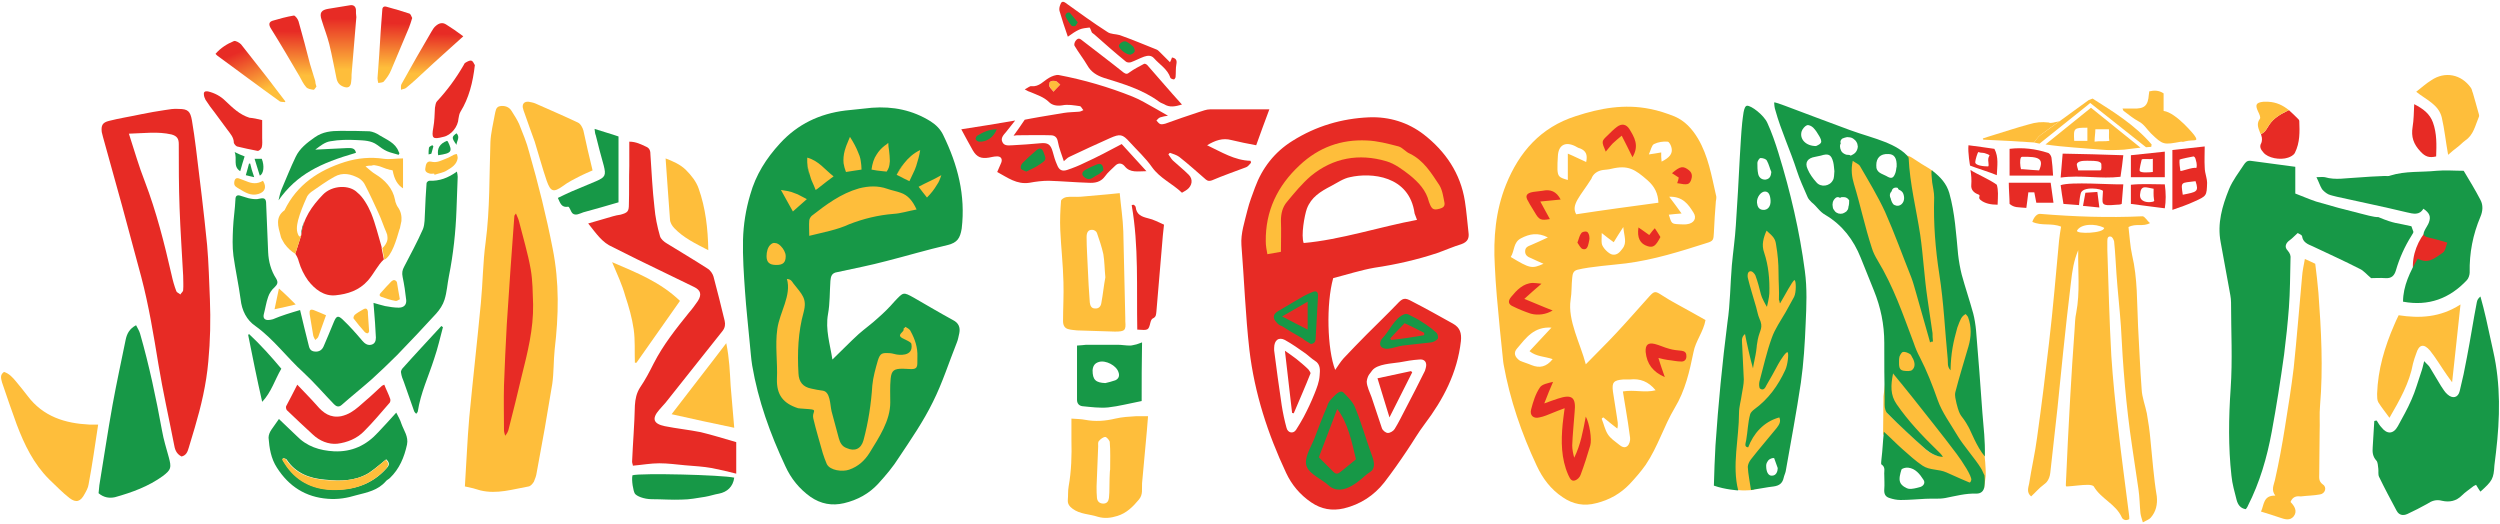 <svg version="1.1" id="Layer_1" xmlns="http://www.w3.org/2000/svg" x="0" y="0" viewBox="0 0 626.5 131.3" style="enable-background:new 0 0 626.5 131.3" xml:space="preserve"><style>.st0{fill:#febe3b}.st1{fill:#e72b25}.st2{fill:#179847}.st3{fill:none}</style><path class="st0" d="M116.5 121.9c.4-6 .6-11.6 1.1-17.3.9-9.5 2-19.1 2.9-28.6.5-5.1.5-10.2 1.2-15.3 1.1-8.4.9-16.7 1.2-25.1.1-2.3.7-4.6 1.1-6.9.2-.8.2-1.9 1.3-2.1 1.2-.2 2.3.2 2.9 1.2.7 1.1 1.4 2.2 1.9 3.3.9 2.3 1.9 4.6 2.5 7 2.3 8 4.3 16 5.9 24.2 1.7 8.5 1.5 16.8.5 25.3-.3 2.9-.2 5.8-.6 8.6-1.2 7.4-2.5 14.8-3.9 22.2-.1.8-.4 1.6-.7 2.3-.3.5-.8 1.1-1.3 1.2-4 .7-7.9 2-12.1 1-1.2-.4-2.4-.7-3.9-1z"/><path class="st1" d="M129.3 53.5c-.3.4-.4.5-.4.6-.7 9.1-1.3 18.2-1.9 27.2-.3 5.1-.5 10.2-.7 15.3-.1 3.7 0 7.5 0 11.2 0 .5.2 1 .3 1.4.5-.6.8-1.2.9-1.8 1.1-4.3 2.2-8.7 3.2-13 1.5-6 3-11.9 2.9-18.1-.1-2.9-.1-5.9-.6-8.8-.7-4-1.9-7.9-2.9-11.9-.1-.5-.4-1.2-.8-2.1zm18.1 2.5c2.3-.7 4.3-1.2 6.2-1.8.6-.2 1.3-.3 1.9-.4 1.8-.5 2.1-.8 2.1-2.6.1-3.2 0-6.4.1-9.6v-6.1c1.7 0 3 .7 4.3 1.3.9.4 1 1.2 1 2 .3 4.4.5 8.8 1 13.1.2 2.4.7 4.9 1.4 7.3.2.7 1 1.4 1.7 1.8 3.4 2.1 6.8 4.1 10.2 6.3.7.4 1.3 1.3 1.5 2 1 3.7 1.9 7.4 2.8 11.1.2.9.1 1.7-.5 2.5-4.8 6-9.5 12-14.3 18-.5.6-1.1 1.2-1.6 1.8-1.9 2.2-1.5 3.5 1.4 4.1 3 .6 6 .9 9 1.5 2.9.7 5.8 1.6 8.9 2.5v7.9c-2-.5-4-1-6.1-1.4-2.2-.4-4.4-.5-6.7-.7-2.2-.2-4.3-.5-6.5-.5-2.1 0-4.3.4-6.6.6 0-.3-.2-.6-.2-1 .2-4.7.6-9.4.7-14.1.1-1.6.4-3.1 1.3-4.5 1.3-1.9 2.4-4 3.4-6 2.4-4.7 5.6-8.7 8.9-12.8.8-.9 1.5-1.9 2.2-2.9 1-1.6.7-2.7-1-3.5-4.7-2.3-9.5-4.6-14.2-6.9-2.1-1-4.1-2.1-6.2-3.1-2.6-1.1-4.1-3.4-6.1-5.9z"/><path class="st0" d="M148.5 42.7c-1.1.5-2.1.9-3.1 1.4-1.5.8-3 1.5-4.3 2.5-2.4 1.7-3.1 1.5-4.1-1.3-1.1-3.2-2-6.6-3-9.8-.8-2.3-1.7-4.6-2.5-7-.2-.5-.4-1.1-.5-1.6-.1-1 .5-1.5 1.5-1.4.5.1 1.1.2 1.6.4 3.6 1.6 7.1 3.1 10.7 4.8.7.3 1.2 1.3 1.4 2 .7 3.2 1.4 6.4 2.3 10zm4.9 23c6.3 2.7 12.1 5 17 9.7-3.6 5.2-7.3 10.3-10.9 15.5h-.4c-.1-2.8.1-5.6-.3-8.4-.4-2.8-1.2-5.6-2.1-8.3-.8-2.9-2-5.4-3.3-8.5zm14.9 38.1c4.5-5.9 9-11.6 13.7-17.8.8 3.9.9 7.3 1.1 10.7l.9 10.5c-5.3-1.1-10.4-2.2-15.7-3.4zm9.2-41.1c-3.3-1.7-6.2-3.1-8.5-5.5-.6-.6-1.1-1.5-1.1-2.2-.4-5-.7-10-1.1-15.3 1.8.7 3.7 1.5 5.1 2.9 1.3 1.3 2.6 2.9 3.2 4.7 1.7 4.8 2.3 9.9 2.4 15.4z"/><path class="st2" d="M149 32.3c2.1.7 4 1.2 6 1.9v16.5c-3 .9-5.9 1.7-8.8 2.5-.9.3-2 1-2.8.2-.3-.3-.7-1.6-1-1.6-1.7.3-2-.9-2.6-2.2 1.1-.5 2.2-1.1 3.4-1.6 2.1-.9 4.1-1.7 6.2-2.6 2.3-1 2.5-1.5 1.9-3.9-.7-2.5-1.4-5.1-2-7.6-.2-.4-.2-.9-.3-1.6zm10.1 91.4c-.4-.6-.9-3.4-.6-4.6 2.2-.6 22.4-.1 25.5.6-.3 2.3-1.8 3.6-3.8 4-1.2.2-2.3.6-3.5.8-2 .3-3.9.7-5.9.7-2.5.1-4.9-.1-7.4-.1-2.1 0-3.9-.8-4.3-1.4z"/><path class="st1" d="M608.5 57.3c-2.6 2.8-4.1 6.6-3.8 10.4 0 .4.1.8.4 1 .3.2.6.1.9.1 2.2-.4 4.3-1.5 5.9-2.9 1.4-1.2 2.6-2.8 2.7-4.7.1-1.8-1.1-3.9-3-4-1.4-.1-2.7.7-3.8 1.6"/><path class="st2" d="M575.2 41.8v6.7c1.6.6 3.4 1.4 5.2 2 3.7 1.1 7.4 2.1 11.1 3 .8.2 3.6 1 4.5.9 4.3 1.8 4.6 1.4 8.3 2.3.5 1.7.8 1.1 0 2.4-1.7 2.7-3 5.6-3.9 8.7-.4 1.3-1.1 2-2.6 1.9-1.3-.1-2.7 0-3.6 0-1.2-1-1.9-1.9-2.8-2.3-3.9-2-7.9-3.8-11.9-5.7-1.2-.5-2.4-1-2.6-2.5-.1-.4-.8-.6-1.1-.8-.8.7-1.3 1.3-2 1.8-1 .7-1.4 1.7-.5 2.6.6.7.8 1.3.7 2.1-.1 4.1-.1 8.2-.4 12.2-.3 3.9-.7 7.8-1.2 11.7-.9 6.5-1.9 12.9-3.1 19.4-1.2 6.5-3 12.7-6 18.6-.1.3-.3.5-.5.8-1.4-.2-2-1.2-2.3-2.3-.5-2-1.1-4-1.3-6.1-.8-7.2-.7-14.5-.2-21.8.5-7.2.1-14.4.1-21.6 0-1.2-.3-2.4-.5-3.6-.7-3.9-1.4-7.7-2.1-11.5-.9-4.7.4-9.1 2.1-13.3.9-2.2 2.4-4.1 3.7-6.1.4-.6.8-1.1 1.7-1 3.8.5 7.5 1 11.2 1.5zm20.4 63.6c.4.6.7 1.2 1.2 1.7 1.4 1.8 3 1.7 4.1-.3 1.2-2.2 2.4-4.3 3.4-6.6 1-2.2 1.6-4.5 2.4-6.8.3-.8.5-1.7.8-2.9.6.7 1.2 1.1 1.5 1.7l2.7 4.5c.5.7.9 1.5 1.6 2.1 1.3 1.2 2.7.9 3.1-.8.7-2.8 1.3-5.6 1.8-8.4.9-4.6 1.6-9.3 2.5-13.9.1-.5.3-.9.9-1.4.5 1.8 1 3.7 1.4 5.5.6 2.7 1.2 5.5 1.8 8.2 1.9 8.4 1.7 16.8.7 25.3-.1 1.1-.3 2.2-.4 3.3-.2 3.4-.5 3.9-3.5 6.6-.4-.5-.7-1.1-1.1-1.7l-.6.3c-1 .8-2.1 1.5-3 2.4-1.4 1.4-3.1 1.7-4.9 1.3-1.5-.4-2.6 0-3.8.8-1.6.9-3.2 1.7-4.9 2.5-1.1.5-2.1.3-2.7-.8-1.5-2.8-3-5.6-4.4-8.5-.3-.6-.1-1.4-.2-2.1-.1-.7-.1-1.6-.5-2-.9-1-1-2.1-.9-3.3.1-2.2.3-4.4.4-6.6.3-.1.4-.1.6-.1z"/><path class="st2" d="M602.2 75.6c0-3.9 1.8-7.6 3.7-10.8 2.5 1.4 4 .1 6.3-1.5.6-.4.7-1.5 1.1-2.5-1.7-.5-3-.9-4.4-1.2-1.7-.4-1.9-.7-1.1-2.2.3-.6.7-1.1.9-1.7.5-1.4.2-2.3-1.4-3.4-1 1.7-2.5 1.3-4.2.9-5.8-1.4-11.7-2.6-17.5-3.9-.7-.2-1.4-.3-2.1-.6-.6-.3-1.2-.8-1.6-1.3-.5-.8-.8-1.8-1.4-3 .8 0 1.5-.1 2.1 0 2.7.8 5.4.2 8.1.1 2.3-.2 4.6-.3 6.9-.4.5 0 1 .1 1.4-.1 3.8-1.2 7.8-.8 11.6-1.2 2.2-.2 4.5 0 6.8 0 1.5 2.5 2.9 4.8 4.2 7.3.7 1.3.6 2.8 0 4.2-1.9 4.5-2.8 9.1-2.7 14 0 .6-.3 1.5-.7 1.9-4.3 4.6-9.6 6.6-16 5.4z"/><path class="st0" d="M574 125.8c1 1 1.8 2.3.8 3.6-1 1.2-2.3.7-3.5.3-1.5-.5-3-1-4.7-1.5.8-1.6.5-4.1 3.6-4-1.1-1.4-.4-2.6-.1-3.9 1-4.4 1.8-8.8 2.5-13.2.8-5 1.6-9.9 2.2-14.9.8-7.6 1.4-15.3 2.1-22.9.1-1.4.4-2.8.7-4.4 1.1.5 1.8.8 2.6 1.2.3 2.4.6 4.9.8 7.3.7 9.4 1.2 18.8.4 28.3-.2 2.1 0 4.3-.1 6.5 0 3.5-.1 7-.1 10.5 0 1-.2 1.9.9 2.7 1.1.7.6 2.3-.7 2.5-1.6.3-3.2.3-4.8.5-.9-.1-2-.1-2.6 1.4zm42.6-49.5c-.7 6.8-1.4 12.9-2.1 19.5-.6-.9-1-1.3-1.3-1.8-1.4-2-2.7-4.2-4.2-6.1-1.6-1.9-2.8-1.6-3.5.7-.3.8-.6 1.7-.8 2.5-.9 4.9-3.3 9.1-5.9 13.6-1-1.4-2-2.6-2.8-3.9-.3-.5-.3-1.4-.3-2.1.2-6.1 1.9-11.8 4.3-17.3.3-.7.6-1.4 1.1-2.4 5.2.8 10.4.6 15.5-2.7zm-3.1-37.5c-.6-3.3-.9-6.4-1.6-9.4-.8-3.2-3.9-4.4-6.4-6.4 1.4-1.1 2.5-2.1 3.8-2.9 3.4-2.3 7.5-1.5 9.9 1.9.3.4.3.9.5 1.3.4 1.5.9 3 1.3 4.6.1.5.4 1 .2 1.4-.9 2.1-1.3 4.5-3.4 5.9-.7.5-1.3 1.2-2 1.7s-1.5 1.2-2.3 1.9z"/><path class="st1" d="M576.2 30.3c0-.1-.1-.3-.2-.4-.8-.8-1.6-1.6-2.4-2.3l-.6.3c-.8.4-1.6.8-2.4 1.4-.7.5-1.3 1.1-1.8 1.8-.3.5-.6.9-.9 1.4-.3.5-.8.9-1.3 1.1 0 .1.1.2.1.4.2.5.2 1.3 0 1.8-.6 1-.1 1.7.5 2.4 1.1 1.4 4.2 2 6.2 1.3.6-.2 1.4-.6 1.7-1.2 1.3-2.6 1.2-5.3 1.1-8z"/><path class="st0" d="M567.9 32.5c.3-.5.6-1 .9-1.4.5-.7 1.1-1.3 1.8-1.8s1.5-1 2.4-1.4l.6-.3c-1.5-1.2-3.1-2-5.2-2.1h-1.2c-1.9.2-2.1.8-1.3 2.5.3.6.7 1.5.4 1.8-1 1.4-.2 2.6.2 3.8.6-.2 1.1-.6 1.4-1.1z"/><path class="st1" d="M610.5 39.2c-1.7.4-2.7.1-3.9-1.2-1.8-1.9-2.4-3.7-2-6.2.3-1.8.3-3.6.4-5.7 2.3 1.2 3.9 2.4 4.7 4.6 1 2.8.9 5.6.8 8.5zm-565 75.2c-1.4-.7-1.7-1.9-1.9-3.1-1.3-6.7-2.8-13.3-3.9-20-1.2-7.3-2.4-14.7-4.3-21.9-1.6-5.9-3.2-11.9-4.8-17.8-1.6-5.8-3.2-11.5-4.8-17.3l-.3-1.2c-.2-1.7.2-2.4 1.8-2.8 2.7-.7 5.5-1.1 8.2-1.7 1.9-.4 3.8-.7 5.7-1 1.2-.2 2.4-.4 3.6-.3 2.3 0 2.9.6 3.3 2.9.4 2.3.7 4.6 1 6.9 1 8.1 2 16.2 2.8 24.3.4 4.5.5 9.1.7 13.6.2 5.2.1 10.4-.4 15.6-.5 5.7-1.8 11.2-3.4 16.6-.5 1.7-1 3.3-1.5 5-.3 1-.6 1.9-1.8 2.2zM32.3 33.5c1.4 4.3 2.5 8.2 4 12 2.9 7.6 4.9 15.5 6.7 23.4.3 1.4.7 2.8 1.2 4.1.1.3.7.5 1 .8.2-.4.7-.7.7-1.1.1-1.2 0-2.4 0-3.6-.3-5.7-.7-11.3-.9-17-.2-5.3-.2-10.7-.2-16 0-1.3-.4-2-1.8-2.4-3.5-.8-6.9-.3-10.7-.2z"/><path class="st2" d="M24.7 123.6c.1-.6.1-1.3.2-2 1.1-6.7 2.1-13.4 3.3-20.1 1-5.5 2.2-11 3.3-16.4.3-1.4.9-2.7 2.6-3.6.4.8.8 1.4 1 2.1 2.3 8 4 16.1 5.5 24.3.4 2.3 1.1 4.5 1.7 6.7.7 2.6.6 3.1-1.5 4.7-3.6 2.6-7.7 4.1-12 5.3-1.4.3-2.8.1-4.1-1z"/><path class="st0" d="M24.6 106.4c-.8 5.3-1.5 10.2-2.4 15-.1.8-.6 1.7-1 2.4-1 1.9-2.1 2.3-3.8 1-1.8-1.4-3.4-3.1-5.1-4.7-3.9-3.9-6.2-8.7-8.1-13.7-1.3-3.5-2.5-7.1-3.7-10.6-.2-.9-.6-1.8.5-2.6 1.3.4 2.2 1.4 3.1 2.5C5 96.8 6 98 6.9 99.2c3.9 5.2 9.4 6.9 15.5 7.2h2.2zm203-24.4c-.1-.1-.3-.2-.4-.3l-.3-.3-.9.8-.3.2.2.3c0 .1-.2.3-.3.4-.3.4-.8.9-.5 1.5.2.4.8.7 1.6 1.1.4.2 1.1.6 1.2.7.1.7 0 1.2-.3 1.6-.5.5-1.5.7-3 .5-.6-.2-1.1-.3-1.6-.3-2.1-.2-2.7 0-3.4 2.1-.7 2-1.3 4.2-1.4 6.4-.4 5-1.1 9.5-2.2 13.6-.2.9-.7 1.5-1.3 1.8-.6.3-1.4.2-2.3-.1-.9-.4-1.4-1-1.7-2.2l-.1-.3c-.6-2.1-1.2-4.3-1.7-6.4-.1-.4-.2-.9-.2-1.4-.2-1.7-.5-3.9-2.4-4.1-.9-.1-1.9-.3-2.8-.5-1.9-.4-2.8-1.5-2.9-3.4-.2-4.3-.2-9.9 1.3-15.3.9-3.3-.2-4.6-2-6.8-.2-.3-.5-.6-.7-.9l-.1-.2c-.4-.5-.8-1-1.8-1.1l-.7-.1.2.7c.7 2.4-.2 4.9-1.1 7.5-.6 1.6-1.1 3.2-1.3 4.8-.3 2.5-.2 5.1-.1 7.6.1 1.7.1 3.4.1 5.1-.2 4.1 1.6 6.5 5.6 7.8.3.1 1.2.2 2.5.3.5 0 .8.1 1 .1h.2v.1c-.1.4-.3.9-.1 1.7.5 2.4 1.2 4.7 1.8 7l.5 1.8c.3.9.5 1.9 1 2.8.7 1.3 2.5 1.9 4.2 1.9.7 0 1.4-.1 1.9-.3 2.2-.7 4-2.2 5.3-4.4l.4-.7c2.3-3.6 4.9-7.8 4.9-12.1v-1.7c0-1.4-.1-2.9.1-4.3.2-1.7.6-2.1 2.5-2.1.3 0 .6 0 1 .1.4 0 .8.1 1.2.1.7 0 1.2-.2 1.5-.5.5-.5.5-1.2.5-2v-1.1c.2-2.2-.4-4.4-1.7-6.7-.4-.3-.8-.6-1.1-.8zm-33-15c1.8 0 2.7-.9 2.8-2.7 0-1.1-.7-2.2-1.3-2.9-.4-.4-1.1-.9-1.8-1-.6 0-1.1.2-1.6.7-.7.7-1.1 1.9-1.1 3.1 0 1.8 1 2.7 3 2.8zM237 42.6c-.6-.5-1.3-.6-2-.2l-4.8 2.5c.1-.2.2-.4.3-.7.3-.7.6-1.4.8-2 .6-1.5.9-2.9 1.1-4.3.1-.7-.2-1.3-.7-1.7-.5-.4-1.2-.5-1.8-.2-1.9.9-3.4 2.2-4.8 3.9-.1.2-.2.3-.4.5.1-1 0-1.9-.2-2.9v-.2c-.1-.5-.1-1.1-.2-1.6 0-.6-.4-1.2-1-1.5-.6-.3-1.3-.2-1.8.1-.4.2-.7.5-1 .8-1 .8-1.8 1.7-2.4 2.7-.3.5-.6 1.1-.8 1.7-.1-.6-.3-1.1-.5-1.7-.6-1.6-1.5-3.2-2.3-4.3-.4-.6-1-.9-1.7-.8-.7 0-1.2.5-1.5 1.1-.2.4-.4.8-.5 1.2-.4.9-.6 1.7-.8 2.4-.4 1.4-.5 2.7-.4 3.9l.3 1.5c-.5-.4-1-.9-1.5-1.3-1.4-1.4-3.1-2.9-5.6-3.6-.5-.1-1.1 0-1.5.3s-.7.8-.8 1.3c-.1 1.6.1 3.2.6 5 .2.8.5 1.5.8 2.1l.3.8c.2.4.3.7.5 1.1-.7-.4-1.4-.8-2.1-1.1-.3-.1-.6-.3-.9-.4-.6-.3-1.3-.5-1.9-.6-.7-.2-1.4-.3-2.2-.3-.6 0-1.3.3-1.6.9s-.4 1.3 0 1.8l3 5.4c.3.5.7.8 1.3.9h.3c.4 0 .8-.2 1.2-.4l3.5-3c.4-.4.7-1 .6-1.5 0-.2-.1-.4-.1-.5 0 0 .1 0 .1.1.2 0 .3.1.5.1.4 0 .8-.1 1.1-.4l4.5-3.4c.4-.3.6-.7.7-1.2.3.3.8.6 1.3.6h.3l3.9-.6c.4-.1.7-.3 1-.5.3.2.6.4.9.4l3.8.5h.2c.3 0 .6-.1.9-.3.2.4.5.8.9 1l2.8 1.4c-.1-.1-.3-.1-.4-.2-.6-.2-1.2-.4-1.8-.5-.5-.2-1.1-.3-1.6-.5-2.6-.9-5.2-.9-8.1-.1-5.1 1.4-9 4.5-12.5 7.2-.7.6-1.3 1.5-1.3 2.5-.1.9-.1 1.7 0 2.7v1.2c0 .6.3 1.1.7 1.4.3.2.7.4 1.1.4.2 0 .3 0 .5-.1 1.1-.3 2.2-.6 3.3-.8 2.5-.6 4.8-1.1 7.1-2 3.6-1.4 7.1-2.2 10.6-2.5 1.3-.1 2.6-.4 4-.7.6-.1 1.3-.3 2-.4.5-.1 1-.5 1.3-1 .2-.5.3-1.1 0-1.6l-.6-1.2.1.1c.3.4.8.6 1.3.7h.1c.5 0 .9-.2 1.3-.5 1.2-1.3 2.1-2.4 2.8-3.6.5-.9.9-1.8 1.2-2.8 0-1.3-.2-2.1-.8-2.5zm-9.6 4.5c.2.1.4.1.6.1.1 0 .3 0 .4-.1 0 .3.2.6.4.9-.4-.3-.9-.6-1.4-.9z"/><path class="st3" d="M197.2 69.9c0-.1 0 .3 0 0zm9 28.1c-.9-.1-1.9-.3-2.8-.5-2.1-.5-3.2-1.7-3.3-3.8-.2-5.2-.1-10.4 1.3-15.4 1-3.4-.4-4.5-2.6-7.2-.4-.6-.7-1-1.6-1.1 1.2 4.1-1.8 8.3-2.4 12.5-.6 4.2.1 8.4-.1 12.6-.2 3.9 1.6 6.1 5.3 7.3.5.1 2.9.3 3.4.3 1.3.2.1.7.4 2.2.7 3 1.5 5.9 2.4 8.8.3.9.5 1.9 1 2.7.8 1.6 3.9 1.9 5.6 1.4 2.2-.7 3.8-2.2 5.1-4.2 2.4-3.8 5.3-8.1 5.2-12.6 0-2-.1-4 .1-6 .2-2.1 1-2.6 3-2.5.7 0 1.4.1 2.2.1 1.9 0 1.4-1.2 1.5-3.1.2-2.3-.5-4.4-1.7-6.4-.3-.5-.9-.7-1.3-1.1-.2.2-.4.3-.5.5.4.6-1.1 1.3-.8 1.9.3.6 2.7 1.3 2.8 1.9.7 3.4-3.4 2.7-3.9 2.6-.5-.2-1-.3-1.6-.3-1.9-.2-2.3 0-2.9 1.8-.7 2-1.3 4.1-1.4 6.3-.3 4.6-1 9.2-2.2 13.7-.6 2.1-2.2 2.8-4.2 2-1.2-.5-1.7-1.4-2-2.5-.6-2.2-1.2-4.5-1.8-6.7-.4-1.8-.3-5-2.2-5.2zm15.5-61.6c-.8.7-1.5 1.4-2 2.2.5-.8 1.1-1.5 2-2.2zm1.2 3.9c.1-.9-.1-1.7-.2-2.7.2 1 .3 1.9.2 2.7zm-.8 2.6c-.3 0-.7-.1-1-.1.4 0 .7.1 1 .1zm-16.6 3.9c1.1-.8 2.2-1.7 3.4-2.6-2.1-1.7-3.7-4-6.6-4.7 2.9.8 4.4 3 6.6 4.7-1.2 1-2.3 1.8-3.4 2.6zm30.4-2.9c-1.1.5-2 1-2.9 1.5.9-.4 1.8-.9 2.9-1.5zm-7.9 1.5c.3-.7.6-1.3.9-1.9-.3.6-.6 1.3-.9 1.9zM202.1 50c-.6.5-1.1 1-1.7 1.5.6-.5 1.1-1 1.7-1.5zm-2.3-1.2c.8.4 1.5.8 2.3 1.2-.8-.4-1.5-.9-2.3-1.2zm-2.3-.9c.6.1 1.1.3 1.6.5-.5-.2-1.1-.4-1.6-.5z"/><path class="st2" d="M208.1 70.4c.1-1.1.3-2 1.7-2.2 4.1-.9 8.3-1.7 12.4-2.8 5.1-1.3 10.1-2.8 15.3-4 2.4-.6 3.1-1.7 3.5-4.1 1-8.4-1-16-4.6-23.4-.7-1.5-1.8-2.6-3.2-3.5-4.5-2.8-9.4-3.8-14.7-3.4-2.2.2-4.5.5-6.7.7-6.4.8-11.9 3.4-16.3 8.2-3.5 3.8-6.1 7.9-7.5 12.9-1.1 3.7-1.7 7.5-1.8 11.3-.1 4.3.2 8.6.5 12.9.3 4.4.8 8.7 1.2 13.1.2 1.8.3 3.7.6 5.5 1.5 8.8 4.5 17.1 8.3 25.2 1.4 3.1 3.5 5.7 6.3 7.7 2.6 1.8 5.4 2.3 8.4 1.6 3.4-.8 6.3-2.4 8.6-4.9 1.9-2.1 3.7-4.2 5.2-6.6 3-4.5 6.1-9 8.5-13.9 2.4-4.8 4-9.9 6-14.9.3-.7.4-1.5.6-2.3.3-1.5-.2-2.6-1.6-3.3-3.3-1.8-6.5-3.7-9.8-5.6-2.7-1.5-2.6-1.4-4.8.9-1.3 1.5-2.7 2.9-4.2 4.2-1.5 1.4-3.2 2.6-4.8 4-2.2 2-4.2 4.1-6.6 6.4-.6-3.9-1.8-7.5-1.1-11.4.5-2.7.4-5.5.6-8.3zm27.8-26.5c-.3.9-.6 1.7-1.1 2.4-.7 1.2-1.5 2.2-2.5 3.2-.7-.9-1.3-1.6-2.1-2.7 1-.5 1.9-1 2.8-1.4.9-.4 1.8-.9 2.9-1.5zm-9.4-2.9c1.1-1.4 2.4-2.6 4.1-3.4-.2 1.4-.6 2.7-1 4-.2.6-.5 1.3-.8 1.9s-.6 1.3-.9 1.9c-.9-.4-1.6-.8-2.4-1.2-.3-.1-.5-.3-.8-.4.6-1 1.2-2 1.8-2.8zm-6.8-2.3c.5-.8 1.1-1.5 2-2.2.3-.2.6-.4.9-.7 0 .6.1 1.3.2 1.9.1.9.2 1.8.2 2.7 0 .3-.1.6-.1.9-.1.6-.3 1.1-.7 1.7-.3 0-.7-.1-1-.1-1-.1-1.8-.2-2.8-.4.2-1.5.6-2.8 1.3-3.8zm-8-1c.2-.7.5-1.5.8-2.2.2-.4.3-.8.5-1.2.9 1.4 1.6 2.7 2.1 4 .3.7.5 1.3.6 2 .1.7.2 1.4.2 2.2-.7.1-1.4.2-2 .3-.6.1-1.3.2-1.9.3-.3-.8-.5-1.5-.6-2.2-.1-1 0-2.1.3-3.2zm-9.4 1.8c2.9.8 4.4 3 6.6 4.7-1.2.9-2.3 1.7-3.4 2.6-.4.3-.7.6-1.1.8-.3-.7-.5-1.3-.8-1.9-.3-.6-.5-1.3-.7-2-.4-1.3-.7-2.6-.6-4.2zm-4.8 8.4c.6.1 1.1.3 1.6.5.3.1.5.2.8.3.8.4 1.5.8 2.3 1.2-.6.5-1.1 1-1.7 1.5-.6.5-1.1 1-1.8 1.6-1.1-1.9-1.9-3.5-3-5.4l1.8.3zm-5.4 16.3c0-1.1.3-2.2.9-2.8.4-.4.8-.6 1.2-.5.6 0 1.1.4 1.5.8.6.6 1.2 1.6 1.2 2.5 0 1.6-.7 2.2-2.3 2.2h-.1c-1.7 0-2.4-.7-2.4-2.2zm16.3 38.9c.6 2.2 1.2 4.5 1.8 6.7.3 1.1.8 2.1 2 2.5 2 .9 3.6.2 4.2-2 1.2-4.5 1.9-9 2.2-13.7.2-2.1.8-4.2 1.4-6.3.6-1.8 1-1.9 2.9-1.8.5 0 1.1.2 1.6.3.4.1 4.5.8 3.9-2.6-.1-.7-2.5-1.3-2.8-1.9-.4-.7 1.2-1.3.8-1.9.2-.2.4-.3.5-.5.5.3 1.1.6 1.3 1.1 1.1 2 1.8 4.1 1.7 6.4-.1 1.9.4 3.1-1.5 3.1-.7 0-1.4-.1-2.2-.1-2.1 0-2.8.4-3 2.5-.2 2-.1 4-.1 6 0 4.5-2.8 8.7-5.2 12.6-1.2 1.9-2.8 3.4-5.1 4.2-1.7.6-4.8.2-5.6-1.4-.4-.9-.7-1.8-1-2.7-.8-2.9-1.7-5.8-2.4-8.8-.3-1.5.9-2-.4-2.2-.5-.1-2.9-.2-3.4-.3-3.7-1.2-5.4-3.3-5.3-7.3.2-4.2-.5-8.4.1-12.6.6-4.2 3.6-8.4 2.4-12.5-.1.2 0-.1 0 0 1 .1 1.2.5 1.6 1.1 2.2 2.8 3.5 3.8 2.6 7.2-1.4 5-1.6 10.2-1.3 15.4.1 2.1 1.1 3.4 3.3 3.8.9.2 1.9.4 2.8.5 1.9.3 1.8 3.5 2.2 5.2zm-5.6-44c0-1.5-.1-2.7 0-3.8 0-.4.3-.9.6-1.2 3.6-2.8 7.3-5.6 11.9-6.9 2.4-.6 4.7-.7 7 .1 1.1.4 2.3.6 3.4 1 1.8.6 3 2 4 4.2-2.2.4-4 1-5.8 1.1-3.8.3-7.5 1.2-11.1 2.6-3 1.4-6.4 2-10 2.9z"/><path class="st0" d="M203.6 45.7c-.3-.6-.5-1.3-.7-2 .2.7.4 1.4.7 2zm-1.3-6.2c-.1 1.6.1 3 .5 4.3-.3-1.4-.6-2.7-.5-4.3zm2.1 8.2c-.3-.7-.5-1.3-.8-1.9.3.6.5 1.2.8 1.9zm10.7-9.3c.3.7.5 1.3.6 2-.1-.7-.3-1.4-.6-2zm-3.4-.7zm2.2 5.2c-.6.1-1.3.2-1.9.3.6-.1 1.2-.2 1.9-.3zm0 0c.6-.1 1.3-.2 2-.3 0-.8-.1-1.5-.2-2.2.1.7.2 1.4.2 2.2-.7.1-1.4.2-2 .3zm-2.2-5.2c.2-.7.5-1.5.8-2.2-.3.8-.6 1.5-.8 2.2zm16.3 7.7c-.9-.4-1.6-.8-2.4-1.2.7.4 1.5.8 2.4 1.2zm1.6-3.8c-.2.6-.5 1.3-.8 1.9.3-.7.6-1.3.8-1.9zm-4.9 2.2c.5-1 1.1-2 1.8-2.8-.6.8-1.2 1.8-1.8 2.8.3.1.5.3.8.4-.2-.1-.5-.2-.8-.4zm-2.6-.9c.3-.6.6-1.1.7-1.7-.1.6-.3 1.1-.7 1.7zm13.8 1c-.3.9-.6 1.7-1.1 2.4.4-.6.8-1.4 1.1-2.4z"/><path class="st3" d="M539.2 50.6z"/><path class="st0" d="M547.7 35.4c2.1-.5 3.5.3 2.2-1.5.2.2-4.5-5.7-7.7-6.1v-4.4c-1.2-.8-2.4-.8-3.6-.5 0 .4-.1.6-.1.8-.2 2.8-1.1 3.6-3.9 3.5h-2.7c.2.4.2.6.3.6 1.2.9 2.4 1.9 3.7 2.6 1.4.7 2.1 2 3.1 3 3.1 3 3.2 2.9 7.6 2.1.4.1.8 0 1.1-.1z"/><path class="st1" d="M552.9 44.4c-.2-.8-.4-1.7-.4-2.5-.1-1.7 0-3.4 0-5.2-2.6.3-5.3.6-8.1.9v15c2-.7 3.8-1.3 5.5-2.1 3.1-1.4 3.1-1.4 3.2-4.7 0-.5-.1-.9-.2-1.4zm-6.5-1.6c-.1-.6-.3-2.1-.2-2.8 0-.1 3.3-.8 3.5-.8.2.1.3.1.5.6.1.5.5 1.4.2 2.3-.9-.3-4 1-4 .7zm.6 6c-.5-3.4-.5-2.9 3.2-3.4.9 2.7.3 2.7-3.2 3.4zm-30.1-10.3c-.2 2.1-.3 3.9-.5 6 5.1-.7 10 .4 15-.2.3-1.9.5-3.6.7-5.4-5.3-.2-10.2-.3-15.2-.4zm9.3 4.2h-5.4c0-.2-.5-1.4-.3-1.7.5-.9 2.5-.7 3.4-.7.9 0 2.7 0 2.7.9.1 1.5-.1 1.5-.4 1.5zm-13-4.4c-3.1-1-6.3-1.4-9.6-1V44h10.9c-.1-1.7-.2-3.1-.4-4.5-.1-.5-.5-1.1-.9-1.2zm-2.2 4.4c-.4 0-2.8-.2-4.1-.3-.5 0-.4.1-.5-.3-.1-.3-.1-.7-.1-.7-.1-.6-.1-2.1.4-2.1 4.2-.1 5.6.4 4.3 3.4zm19.5 8.6c.1 0 .9 0 1.2-.2.1-1.6.3-3.3.4-4.9-3.1.1-13.1-.7-15.7.2.2 1.5.4 3 .7 4.7 1.3.1 2.5.2 3.9.3.1-1.1.2-2 .4-2.8.3-2.1 5.6-1.3 5.6-.7-.1 3.3-.9 3.8 3.5 3.4z"/><path class="st0" d="M509.7 35.7c.7-.8 1.1-1.5 1.7-1.9 1.6-1.2 3.1-2.3 4.7-3.4-1.3.2-2.1.6-2.7.3-1.8-.2-3.1-.1-5.1.5-3 .8-5.9 1.8-8.9 2.7-.9.3-1.7.5-2.5.8 0 .1.1.2.1.3 4.2.2 8.4.4 12.7.7z"/><path class="st1" d="M542.5 38c-2.9.3-5.6.6-8.5.9v5.5h8.5V38zm-3 5.1c-.9.1-3.1.3-3.3-.3-.1-.4.4-2.4.5-2.8.1-.3 2 0 2.8-.2v3.3zm-29.7 5.1c.2.9.3 1.7.5 2.6h4.3c-.2-1.4-.5-3.6-.7-5h-10.5c0 1.6.2 4 .2 5.3 1.2 1 2.1.8 4.2 1 .2-1.2.3-2.5.5-3.9h1.5zm24.2-1.9v4.8c2.8.4 5.5.7 8.5 1.1.3-1.8.3-3.8 0-6-2.9 0-5.7-.2-8.5.1zm5.8 4.1c-.1.1-.3.2-.6.2-1 .2-3.1 0-2.9-1.9.2-2.5 1.5-1.7 3.4-1.4-.1 3.4.3 2.7.1 3.1z"/><path class="st0" d="M509.7 35.7s-.1 0 0 0c.5.1.9.2 1.4.3l12-9.6.7-.6 14 11.1c.4 0 .8-.1 1.3-.1 0-.2.1-.4.1-.6-4.2-4.9-9.6-8.2-14.8-11.5-.5.2-.8.3-1 .4-2.4 1.8-4.9 3.5-7.3 5.3-1.6 1.1-3.1 2.3-4.7 3.4-.6.4-1 1.1-1.7 1.9z"/><path class="st0" d="M536.4 37 524 27l-11.4 9.2c4.8.7 9.4.9 14 1.3 1.9.2 3.8.1 5.7 0 1.3-.2 2.7-.3 4.1-.5zm-13.3-1.7h-3.3c-.2-3.2-.1-3.3 3.3-3.3v3.3zm1.8.2c0-1.2.2-2.1.2-3.1h3.4c.1.8-.1 2 .1 2.9-1.1.2-2.6 0-3.7.2z"/><path class="st1" d="m522 51.6 4.1.4-.5-3.9-3 .2zm-21.6-5.3c-1.9-1.4-5.1-2.7-6.6-3.7.2 1.2.3 2.5.2 3.8-.1 1.1.6 1.9 1.7 2.3.9.3-.2.7.6 1.4 1.1.9 2.6 1.2 4.3 1.2.1-2.3.2-3.6-.2-5zm-3.6-7.8c-.1 0 0 0 0 0zm1.3 3.3h.1c.1 0 .1-.1.1-.1s-.1 0-.2.1zm-1.3-3.3c-.1 0 0 0 0 0z"/><path class="st1" d="M498.2 41.8c.1 0 .1-.1.1-.1-.1.1-.1.1-.2.1h.1z"/><path class="st1" d="M499.8 37.3c-2.1-.3-4.1-.6-6.5-.9-.2 1.8.4 5.2.4 5.1 1.5.6 5.1 1.7 6.7 2.4.1-2.4.5-4.5-.6-6.6zm-1.5 3.4c0 .4.1.7 0 .9 0 .1 0 .1-.1.1h-.1c-.9 0-3.2-.2-3.1-1.1 0-.5.6-2.5.8-2.5.2.1.6.2 1 .2h.1c.3 0 .5.1.8.2.3.1.7.2.9.5-.4.4-.4 1.1-.3 1.7z"/><path class="st0" d="M538.9 110.2c-.2-2.2-.5-4.4-.9-6.6-.4-2-1.2-4-1.3-6-.4-5.3-.6-10.5-.9-15.8-.3-6-.1-12-1.5-17.9-.5-2.2-.6-4.6-.9-7 1.9-1 3.6 0 5.4-1-.7-.5-1.3-1.7-1.9-1.7-8.6.4-17.1.1-25.6-.6-.8-.1-1.6.8-2 2 2.4 1.1 4.8.2 7.2 1.2-.2 1.3-.4 2.4-.5 3.5-.8 8.5-1.5 17-2.5 25.5-.9 7.9-1.9 15.9-3 23.8-.5 3.9-1.4 7.7-2 11.6-.2 1-.7 2.2.5 3.2 1.1-1 2-2.1 3.1-2.9.3-.2.6-.5.8-.7.5-.6.8-1.4.9-2.3l1.8-16.2c.5-4.6.9-9.2 1.4-13.8.6-6 1.3-11.9 2-17.9.3-2.7.7-5.3 1.8-7.9-.1 5.2.5 10.5-.5 15.7-.3 1.3-.3 2.7-.4 4.1-.4 5.7-.8 11.3-1.1 17-.4 7.3-.8 14.7-1.1 22 0 .1 0 .3.1.4h.3c1.7-.1 3.5-.4 5.1-.4.5 0 1.3.1 1.5.4 1.8 3.1 5.5 4.4 7 7.7.1.3.4.6.8.7.3.1.7 0 1.1-.2 0-.4 0-.9-.1-1.4-.9-7.2-1.9-14.4-2.7-21.6-.7-6-1.3-11.9-1.7-17.9-.5-8.9-.7-17.7-1-26.6v-2.2c0-.6.1-1.3.9-1.1.4.1.7.8.8 1.2.3 2.8.4 5.6.6 8.3.3 4.3.8 8.6 1.1 12.9.5 10.1 1.3 20.1 2.8 30.1.5 3.6 1.1 7.2 1.6 10.8.3 2 .3 4 .5 6 .1.7.3 1.3.6 2.3.9-.5 1.6-.7 2-1.2 1.3-1.5 1.7-3.3 1.5-5.3-.8-4.8-1.1-9.5-1.6-14.2zm-18.4-52.4c.9-1.7 4.5-1.9 6.8-.7 0 1.4-7.1 1.6-6.8.7z"/><path class="st2" d="M112 35.3c.1.1.1.1.2.1 1.3 2.6 1 3-2.4 3.5-.3-1.7.4-2.9 2.2-3.6zm-48.2 4.5h1.8c.7 1.7.5 3.8-.5 4.2-.4-1.4-.9-2.8-1.3-4.2zm-.1 4.6c-.8-.2-1.4-.3-2.1-.5.3-1.1.6-2 .8-2.9h.3c.2.9.5 2 1 3.4z"/><path class="st1" d="M119 16.3c-.5 4.4-1.5 8.3-3.6 11.7-.3.5-.4 1.1-.5 1.7-.1 2-1.8 4.2-3.8 4.6-2.7.7-3 .4-2.5-2.4.3-1.6.3-3.2.4-4.9.1-.6.2-1.3.5-1.6 2.6-2.8 4.8-5.8 6.7-9.1.1-.2.2-.4.3-.5.5-.3 1.1-.7 1.6-.6.5.1.7.9.9 1.1z"/><path class="st2" d="M75.2 77.7c.7 3 1.4 5.8 2.1 8.6.2.9.4 1.7 1.6 1.8 1.1.1 1.8-.4 2.2-1.3.9-2 1.7-4.1 2.6-6.2.6-1.4 1-1.6 2.1-.6 1.8 1.7 3.4 3.5 5 5.4.6.7 1.3 1.2 2.2 1 .9-.2 1.2-.9 1.2-1.8-.1-2.5-.3-4.9-.5-7.4 0-.4-.1-.8-.1-1.3 1.1.3 2 .6 2.9.8 1.1.2 2.3.4 3.4.4 1.3 0 2-.7 1.9-1.9-.2-1.9-.5-3.9-.9-5.8-.2-1-.1-1.7.4-2.6 1.6-3.1 3.3-6.2 4.7-9.4.5-1.3.4-2.8.5-4.2.1-2.4.2-4.8.4-7.3 0-.2.4-.6.7-.6 2.5.1 4.7-.7 6.9-2.3.1.5.2.9.2 1.3-.1 2.7-.2 5.5-.3 8.2-.2 5.6-.8 11.2-1.9 16.7-.4 2-.5 4-1.1 5.9-.4 1.3-1.2 2.5-2.1 3.5-3.2 3.5-6.5 7-9.8 10.4-2.1 2.1-4.2 4.1-6.4 6.1-2.5 2.2-5 4.2-7.5 6.4-.7.6-1.3.4-1.9-.2-2.6-2.7-5-5.5-7.7-8-4.1-3.7-7.4-8.3-12-11.6-2.2-1.5-3.4-3.9-3.7-6.7-.5-3.7-1.3-7.3-1.8-10.9-.3-2.3-.2-4.6-.1-6.9.1-2.4.5-4.8.6-7.2 0-1.1.6-1.2 1.4-.9.8.2 1.7.6 2.5.7.7.1 1.4.2 2.1 0 1.3-.3 1.7 0 1.7 1.3.2 4 .3 8 .5 12.1.1 2.3.7 4.6 2 6.6.6 1 .3 1.5-.4 2.2-.7.6-1.3 1.5-1.6 2.4-.5 1.4-.7 2.9-1.1 4.4-.2.9.2 1.4 1.1 1.4.4 0 .8-.1 1.2-.2 2.1-.9 4.4-1.6 6.8-2.3zM69.9 105c1.5 1.5 3 2.8 4.4 4.2 2.6 2.7 5.8 3.7 9.4 3.9 4.5.2 8.1-1.5 11.1-4.8 1.5-1.6 2.9-3.1 4.5-4.9.5 1 1 1.8 1.3 2.8.6 1.7 1.8 3.2 1.4 5.2-.7 3.2-1.9 6.1-4.3 8.4-.3.3-.8.5-1 .8-2 2.3-4.7 2.8-7.4 3.5-2.3.7-4.6 1.1-7.1.9-5.6-.4-9.8-3.1-12.8-7.8-1.5-2.3-1.9-4.9-2.1-7.5 0-.7.3-1.4.7-2 .6-.9 1.3-1.8 1.9-2.7zm1.1 9.8c-.1.1-.2.2-.2.3.2.3.3.7.6 1 2.7 4.3 6.8 6.4 11.7 6.6 5.2.2 10.1-1.2 13.8-5.4.8-.8.7-1.4-.1-2.2-.4.3-.8.6-1.1.9-1.1.9-2.2 1.8-3.4 2.6-3.4 2-7.1 2-10.8 1.6-3.9-.3-7.4-1.6-9.7-5.1-.3-.2-.6-.2-.8-.3z"/><path class="st1" d="M96.3 96.4c.5 1.3 1.1 2.4 1.5 3.6.1.3 0 .9-.3 1.1-2 2.3-4 4.7-6.2 6.9-1.8 1.9-4.3 2.9-6.8 3.2-2.2.2-4.4-.7-6.1-2.3-2.2-2-4.4-4.1-6.5-6.1-.2-.2-.3-.8-.2-1 .9-1.7 1.8-3.4 2.8-5.4 1.7 1.8 3.4 3.5 4.9 5.2 1.6 1.9 3.4 3.2 6.1 2.7 1.8-.4 3.1-1.3 4.4-2.4 2-1.7 3.9-3.4 5.8-5.2.2-.1.3-.2.6-.3zM65.7 30.1v4.4c0 .8.1 1.6-.1 2.4-.1.4-.7 1-1.1.9-1.7-.3-3.4-.7-5.1-1.1-.3-.1-.7-.6-.8-.9 0-1.4-.9-2.3-1.7-3.4-1-1.4-2.1-2.8-3.1-4.2-.8-1-1.6-2.1-2.3-3.2-.2-.4-.4-.9-.4-1.3-.1-.7.3-.9 1-.8 1.7.4 3.2 1.2 4.4 2.4 1.8 1.7 3.5 3.4 6 4.2 1.1.1 2 .3 3.2.6z"/><path class="st2" d="M111 82c-.7 2.6-1.3 5.3-2.2 7.9-1.4 4.4-3.4 8.6-4.1 13.2 0 .2-.3.4-.4.6-.2-.2-.4-.4-.5-.6-.9-2.5-1.7-4.9-2.6-7.4-.3-.7-.6-1.5-.7-2.3-.1-.3.1-.7.3-1 3.2-3.6 6.5-7.1 9.8-10.7.1.1.3.2.4.3zm-48.6 1.7c2.9 2.7 5.5 5.6 8.1 8.7-1.6 2.7-2.5 5.9-4.8 8.3-1.3-5.7-2.4-11.2-3.5-16.7 0-.1.1-.2.2-.3z"/><path class="st0" d="M65.9 45.3c1 1.6.5 2.8-1.1 3.3-1.9.6-3.4-.4-4.9-1.3-.6-.4-1.3-.6-1.2-1.6.1-.9.5-1.3 1.4-.9.5.2 1.1.4 1.6.6 1.4.6 2.7.8 4.2-.1zM81.7 79c-.7 1.9-1.3 3.6-1.9 5.3-.1.4-.5.6-.8.9-.2-.4-.4-.7-.5-1.1l-.9-5.4c-.1-.9.1-1.3 1-1 1.1.4 2.1.9 3.1 1.3zm18.5-4c-.3.1-.7.5-1.1.4-1.2-.2-2.4-.6-3.5-1-.8-.3-.4-.8 0-1.2.8-.9 1.6-1.8 2.4-2.6.2-.2.6-.5.9-.4.3.1.6.4.6.7.2 1.2.4 2.5.7 4.1zm-26.1 1.3c-1.6.4-3.4.8-5.3 1.2.4-1.9.8-3.7 1.1-5.2 1.5 1.3 2.8 2.6 4.2 4zM92.5 83s-.1.4-.3.5c-.2.1-.6-.1-.8-.3-1-1.1-1.9-2.2-2.8-3.4-.1-.2.1-.7.3-.9.6-.5 1.3-.9 2-1.3.8-.5 1.2-.3 1.3.6v.4c.1 1.3.2 2.7.3 4.4z"/><path class="st2" d="M58.8 38.1c1 .5 1.7.8 2.5 1.1-.4 1.2-.7 2.3-1.1 3.7-1.9-1.2-.7-3.1-1.4-4.8z"/><path class="st0" d="M71 114.8c.2.1.6.2.7.4 2.3 3.5 5.8 4.7 9.7 5.1 3.7.3 7.4.3 10.8-1.6 1.2-.7 2.3-1.7 3.4-2.6.4-.3.7-.6 1.1-.9.7.8.8 1.3.1 2.2-3.7 4.1-8.5 5.6-13.8 5.4-4.9-.2-9-2.3-11.7-6.6-.2-.3-.4-.7-.6-1 .1-.2.2-.3.3-.4z"/><path class="st2" d="M76.2 55.5c-.4 1.1-.7 2.2-.8 3.4 0 0 .5-1.7.8-3.4z"/><path class="st3" d="M89.5 48.3c1.3 1 2.6 3.3 3.4 5.1 1.1 2.8 1.8 5.7 2.7 8.7l.4-.4c.6-.7 1-1.5.9-2.4 0-.4-.1-.7-.3-1.2-.7-1.5-1.2-3.1-1.9-4.7-1.1-2.4-2.2-4.7-3.4-7.1-.3-.7-.9-1.4-1.5-1.7-2-1.1-4.1-1.5-6.2-.4-2 1.1-3.9 2.5-5.8 3.8-.5.4-.9.9-1.2 1.5-.8 1.8-1.6 3.7-2.1 5.6-.3 1.3-.6 2.7.3 4.1.3-.2.5-.3.5-.4.4-4.1 2.6-7.3 5.4-10.1 2.5-2.3 6.8-2.5 8.8-.4z"/><path class="st1" d="M95.7 62.1c-.9-3-1.6-6-2.7-8.7-.8-1.9-2.1-4.1-3.4-5.1-2-2.1-6.4-1.9-8.7.5-2.7 2.8-5 6-5.4 10.1L74 63.6c.4.6.7 1.2.9 2 .5 1.7 1.3 3.3 2.3 4.7 1.7 2.2 4 4 6.9 3.7 3-.3 5.9-1.2 8.1-3.7 1.5-1.7 2.4-3.8 4-5.3l-.6-3 .1.1z"/><path class="st2" d="M89.2 38.3c-.2-1.3-1.3-1.2-2.1-1.2-2.7.1-5.4.3-8.1.4 1.2-.9 2.4-1.9 3.8-2.1 2.2-.4 4.4-.4 6.6-.3 1.8.1 3.6.1 5.1 1.2.8.6 1.6 1.2 2.5 1.6.9.4 2 .6 2.9.9.1-.1.1-.3.2-.4-.1-.1-.1-.3-.2-.4-.8-2.2-3-3-4.8-4.1-.7-.5-1.7-.9-2.5-1-2.4-.1-4.8-.1-7.3-.1-2.3 0-4.4.2-6.4 1.6-2 1.4-3.8 2.8-4.8 4.9-1.3 2.7-2.4 5.5-3.6 8.3-.3.8-.5 1.7-.7 2.6 4.6-6.5 10.4-9.3 19.4-11.9z"/><path class="st0" d="M94.4 41.5c.3.1.6.1.8.2.3.1.5.2.8.3.3.1.5.2.8.3.1 0 .3.1.4.1.3.1.5.2.8.2.1 0 .3.1.4.1.4 2.3 1.3 3.7 2.6 4.5v-7.5c-1.8 0-3.3.3-4.8.1-3.3-.5-6.6-.2-9.8.8-6.6 2.1-12 5.7-15.1 12.1-2.4 1.7-1.6 4.1-1 6.3.1.6.4 1.1.7 1.6.1.2.2.3.3.5.8 1.1 1.8 2 2.7 2.5l1.5-4.7c0 .1-.2.2-.5.4-.9-1.3-.6-2.8-.3-4.1.5-1.9 1.3-3.8 2.1-5.6.2-.6.7-1.1 1.2-1.5 1.9-1.3 3.8-2.7 5.8-3.8 2.1-1.2 4.2-.7 6.2.4.6.4 1.2 1 1.5 1.7 1.2 2.3 2.3 4.7 3.4 7.1.7 1.5 1.2 3.1 1.9 4.7.2.4.3.8.3 1.2.1.9-.3 1.7-.9 2.4l-.4.4v-.1l.5 2.9v.1c1.9-.9 3.1-5.2 3.8-7.6.1-.2.2-.5.2-.7.1-.5.2-1 .3-1.4.1-1.2-.1-2.4-.9-3.5-.3-.4-.4-.8-.6-1.3 0-.2-.1-.3-.1-.5-.3-1.5-.9-2.7-1.8-3.8s-1.9-1.9-3.2-2.7c-.7-.4-1.3-1-2.4-1.9.6-.2 1.1-.2 1.6-.2.3-.2.8-.1 1.2 0zm14.4 2c-.4 0-.7.1-1.1 0-.7-.2-1.3-.5-1.1-1.4.1-.8.3-1.8 1.4-1.6 1.5.4 2.6-.3 3.9-.8.6-.2 1.2-.6 1.8-.9.3-.1.5-.2.8-.2.1.3.2.7.2 1-.2 1.6-1.5 2.4-2.7 3.1-.9.6-2 .7-3.1 1.1 0-.1-.1-.2-.1-.3z"/><path class="st2" d="M108.6 36.7c-.2.6-.3 1.2-.5 1.8-.1.1-.5.1-.7.2 0-.6 0-1.2.1-1.7.1-.3.5-.4.8-.6.1 0 .2.1.3.3zm5.8-.4c-1.3-1.8-1.2-2 0-2.9 1 1 0 2 0 2.9z"/><linearGradient id="SVGID_1_" gradientUnits="userSpaceOnUse" x1="84.789" y1="-8.606" x2="84.789" y2="26.604"><stop offset=".378" style="stop-color:#e72b25"/><stop offset=".739" style="stop-color:#febe3b"/></linearGradient><path d="m89.3 4.3-1.2 14.4c0 .6 0 1.2-.1 1.8-.1 1.3-.8 1.7-2 1.2-1-.4-1.5-1.1-1.7-2.2-.6-2.8-1.1-5.7-1.8-8.5-.5-2-1.3-4-1.9-6-.6-1.8-.1-2.5 1.7-2.8 1.8-.3 3.7-.6 5.5-.9.8-.1 1.3.3 1.4 1.1 0 .6 0 1.3.1 1.9-.1 0-.1 0 0 0z" style="fill:url(#SVGID_1_)"/><linearGradient id="SVGID_00000096741482781410966320000016154305598576862110_" gradientUnits="userSpaceOnUse" x1="99.209" y1="-1.46" x2="98.595" y2="30.27"><stop offset=".231" style="stop-color:#e72b25"/><stop offset=".583" style="stop-color:#febe3b"/></linearGradient><path style="fill:url(#SVGID_00000096741482781410966320000016154305598576862110_)" d="M103.3 4.5c-.3.9-.5 1.7-.8 2.4-1.5 3.6-3 7.1-4.5 10.7-.4 1-1.1 2-1.8 2.8-.2.3-.9.3-1.4.4-.1-.4-.2-.8-.2-1.2.3-3.9.6-7.8.8-11.7.1-1.8.3-3.6.4-5.4 0-.8.5-1 1.1-.8 1.9.5 3.8 1.1 5.7 1.7.4.2.5.8.7 1.1z"/><linearGradient id="SVGID_00000129919404208929699250000012357399845911172787_" gradientUnits="userSpaceOnUse" x1="73.691" y1="-1.954" x2="73.077" y2="29.776"><stop offset=".309" style="stop-color:#e72b25"/><stop offset=".656" style="stop-color:#febe3b"/></linearGradient><path style="fill:url(#SVGID_00000129919404208929699250000012357399845911172787_)" d="M79.3 21.7c-.2.2-.5.8-.7.8-.7-.1-1.5-.2-1.9-.7-.7-.8-1.1-1.7-1.6-2.6-2.4-4.1-4.8-8.2-7.3-12.2-.5-.9-.4-1.5.5-1.8 1.7-.5 3.5-1 5.3-1.3.3-.1 1 .8 1.2 1.4 1 3.6 2 7.2 2.9 10.8.4 1.4.9 2.8 1.3 4.2 0 .4.1.8.3 1.4z"/><linearGradient id="SVGID_00000142168021269785949620000000062192253272678581_" gradientUnits="userSpaceOnUse" x1="108.636" y1="-1.277" x2="108.022" y2="30.453"><stop offset=".306" style="stop-color:#e72b25"/><stop offset=".625" style="stop-color:#febe3b"/></linearGradient><path style="fill:url(#SVGID_00000142168021269785949620000000062192253272678581_)" d="M116.1 9.1c-3.4 3.1-6.6 5.9-9.7 8.8-1.5 1.4-3 2.8-4.6 4.1-.3.3-.9.3-1.3.5 0-.5-.1-1 .1-1.4 2.5-4.5 5-8.9 7.6-13.3.3-.5.6-1 1-1.3.8-.7 1.7-1 2.7-.3 1.3.8 2.6 1.7 4.2 2.9z"/><linearGradient id="SVGID_00000062913032843695446600000014125766478799252156_" gradientUnits="userSpaceOnUse" x1="56.365" y1="3.927" x2="68.238" y2="32.382"><stop offset=".316" style="stop-color:#e72b25"/><stop offset=".681" style="stop-color:#febe3b"/></linearGradient><path style="fill:url(#SVGID_00000062913032843695446600000014125766478799252156_)" d="M71.4 25.6c-.4-.1-1 0-1.3-.2-5.3-3.8-10.5-7.7-15.7-11.5l-.4-.4c1.3-1.5 2.9-2.5 4.6-3.2.4-.2 1.4.4 1.8.8l6.6 8.4c1.5 2 3 3.9 4.5 5.9 0 0 0 .1-.1.2z"/><path class="st2" d="M261.9 38c-.3-.7-.6-1-1.1-1.1-.4-.1-.9.1-1.4.5-1.2 1-2.4 2.1-3.5 3.3-.3.3-.8 1.1-.6 1.8.1.4.6.6 1.1.8l.6.3.2.1.2-.1c.4-.2.7-.4 1.1-.6.8-.4 1.7-.8 2.4-1.4 1.8-1.2 1.8-1.5 1-3.4V38zm14.4 2.8c-.3-.2-.8-.4-1.5-.1-.9.3-1.8.8-2.7 1.2l-.2.1c-.9.5-1.1 1-1.1 1.4 0 .4.1 1 1 1.5.4.3.8.4 1.1.4.7 0 1.2-.4 1.7-.7.2-.1.4-.3.6-.4.5-.2 1-.6 1.3-1l.3-.3.2-.1v-.2c0-.9-.3-1.5-.7-1.8zm8-29.4c-.6-.6-1.3-1.1-2-1.4-.6-.3-1.4 0-1.8.4-.5.4-.7.9-.6 1.4.2 1 2 2.4 3.4 2.4h.1l.1-.1s.1 0 .2-.1c.3-.1.8-.3 1-.8.3-.5 0-1.5-.4-1.8zm-15.9-8.6c-.1-.1-.3-.2-.6-.2s-.7.1-.9.3c-.3.2-.7.9-.4 1.4.5.9 1 1.7 1.5 2.3.2.3.6.3.9.3.2 0 .4 0 .6-.1.3-.1.5-.4.6-.7.1-.1.1-.2.2-.4l.2-.3-.5-.8c-.5-.6-1-1.2-1.6-1.8zm-23.8 30.7c-.4.2-.8 1-.6 1.5.2.5.8.9 1.3.9h.3c2 0 3.8-1.3 4.6-3.4l.3-.7h-.7c-2.1 0-3.8.9-5.2 1.7z"/><path class="st1" d="M296.2 26.2c-1.7.5-3.1.8-4.5-.1-.4-.2-.8-.3-1.2-.6-4.2-3.1-9.1-4.5-13.9-6-1.8-.6-3.2-1.5-4.1-3.1-1-1.7-2.2-3.2-3.2-4.9-.2-.3 0-.9.2-1.2.3-.4.7-.9 1.4-.4 3.6 2.8 7.2 5.5 10.7 8.3.6.4.9.4 1.5-.1 1.1-.8 2.3-1.4 3.6-2.1.2-.1.6.1.8.3 2.9 3.3 5.7 6.6 8.7 9.9z"/><path class="st0" d="M262.9 21.3c.1.6.7 1.1 1.1 1.7.5-.5 1-1 1.7-1.8-.6-.5-.9-.9-1.2-.9-.8-.1-1.8 0-1.6 1z"/><path class="st1" d="M308.6 35.1c2 .5 4.1.9 6.2 1.3 1-2.9 2.1-5.7 3.3-9h-14.8c-1 0-1.9.4-2.9.7-2.8.9-5.6 1.9-8.4 2.9-.4.1-.8.2-1.2.1-.4-.1-.7-.6-1-.9.3-.3.6-.7 1-.8.6-.2 1.2-.3 1.9-.4-2.1-1.2-4-2.3-6-3.4-.9-.5-1.9-1-2.9-1.4-6-2.4-12.2-4.2-18.5-5.4-.7-.1-1.7.3-2.4.7-1.4.8-2.5 2.3-4.4 2.1-.4-.1-.9.4-1.7.8.7.4 1.1.6 1.5.7 1.6.7 3.3 1.2 4.6 2.5.8.8 2 1 3.3.8 1.4-.3 2.9 0 4.4.2.3 0 .6.7.9 1-.4.2-.8.4-1.2.4-1.2.1-2.5.1-3.7.3-2 .3-4 .7-6 1-1.5.3-3 .5-3.8.7-1.1 1.6-1.9 2.8-2.8 4 .3 0 .6-.1.8-.1 2.8 0 5.7-.1 8.5 0 .9 0 1.6.4 1.8 1.6.3 1.7 1 3.3 1.5 4.9.5-.4.9-.9 1.4-1.1 3.4-1.6 6.8-3.2 10.2-4.7 2.5-1.1 3.1-1 4.9 1 1.9 2.1 4 4 5.6 6.3 2 2.8 5.1 4.1 7.5 6.4.5-.3.9-.5 1.3-.8 1.3-1 1.5-2.6.4-3.7-1.3-1.3-2.7-2.4-4-3.6-.4-.4-.7-1-1.1-1.5.1-.1.2-.3.4-.4.8.3 1.6.5 2.3 1 2.3 1.8 4.5 3.8 6.7 5.7.5.4.9.4 1.5.2 2.8-1.2 5.7-2.2 8.6-3.3.5-.2.8-.7 1.2-1.1 0-.2-.1-.4-.1-.5-4-.1-7.3-2.2-10.9-3.9 2-1.2 3.9-1.9 6.1-1.3zm-45.7-13.8c-.1-1.1.9-1.1 1.6-1 .3 0 .6.4 1.2.9-.7.7-1.2 1.3-1.7 1.8-.4-.6-1.1-1.1-1.1-1.7z"/><path class="st1" d="M281.1 36.1c2 2.2 4 4.4 6.2 6.8-2.2 0-4.1.5-5.5-1.3-.7-.8-1.6-.8-2.3-.1-.9.9-1.9 1.7-2.6 2.7-1.1 1.5-2.6 1.7-4.2 1.6-3.3-.1-6.6-.4-9.9-.5-1.6 0-3.2.2-4.8.5-3.2.5-5.5-1.3-8.1-2.7.4-.9.7-1.6 1-2.3.4-1-.1-1.7-1.2-1.6-.6 0-1.3.2-1.9.3-1.9.3-3-.1-4-1.8s-1.9-3.5-2.9-5.3c4.6-.7 8.9-1.4 13.5-2.2-.9 1.1-1.6 2-2.3 2.9-.6.7-1.4 1.5-.9 2.5.5 1.1 1.7.8 2.6.8 2.3-.1 4.6-.3 6.9-.5 1.9-.2 2.6.3 3.1 2.1.3 1.1.6 2.2 1.1 3.3.5 1.3 1.2 1.7 2.5 1.3 1.5-.5 3-1.1 4.4-1.8 3.1-1.4 6.1-3 9.3-4.7zM257.2 43c1.2-.6 2.4-1.1 3.5-1.9 1.6-1.1 1.5-1.1.8-3-.4-1-1-1.1-1.7-.5-1.2 1-2.4 2.1-3.5 3.2-.3.3-.6.9-.5 1.3 0 .4.7.6 1.4.9zm19.3-.3c0-1.4-.6-1.9-1.6-1.5-1 .4-1.9.8-2.8 1.3-1.1.6-1.2 1.4-.1 2.1 1.2.8 2-.3 2.9-.7.7-.3 1.2-.9 1.6-1.2zm-26.7-10.3c-1.9 0-3.4.7-4.9 1.6-.2.1-.5.7-.4.9.1.3.6.6.9.6 1.9.1 3.6-1.1 4.4-3.1zm43.4-16.8c.3-.6.4-.9.5-1.2 1 .2 1.3.7 1.1 1.7-.2 1-.1 2.1-.2 3.2 0 .2-.3.6-.4.6-.3 0-.8-.2-.9-.4-.7-2.2-2.7-3.3-4.1-4.9-.7-.8-1.6-.7-2.5-.4-1.1.4-2.2 1-3.3 1.4-.4.1-1 .1-1.3-.2-2.7-2.2-5.3-4.5-7.9-6.8-.2-.2-.5-.3-.6-.5-.2-.4-.4-1.2-.6-1.2-.9.1-1.8.2-2.5.5-.9.4-1.8 1-2.9 1.8-.8-2.3-1.5-4.4-2.1-6.5-.1-.5 0-1 .2-1.5.2-.7.6-1 1.3-.5 3.5 2.5 6.9 5 10.5 7.3.8.6 2.1.5 3.1.8 3.1 1.1 6.2 2.4 9.2 3.6.3.1.6.4.8.6l2.6 2.6zm-9.9-1.9c.2-.1.8-.3 1-.7.2-.3-.1-1-.3-1.3-.5-.5-1.2-1-1.8-1.3-.7-.3-1.9.6-1.8 1.2.2.8 1.8 2.1 2.9 2.1zm-13.2-8.1c-.7-.8-1.3-1.6-2-2.4-.1-.1-.6-.1-.8.1-.2.2-.4.6-.3.8.4.8.9 1.6 1.5 2.3.1.2.7.2 1 .1.2-.2.3-.5.6-.9zm14.9 77c-.2-10.5.4-20.9-1.4-31.2l.4-.1c.2 0 .6.4.6.6.2 1.9 1.5 2.4 3.1 2.8 1.4.3 2.6 1 4 1.6-.2 1.9-.4 3.5-.5 5.2-.5 5.5-.9 11-1.4 16.5-.1.7 0 1.4-.9 1.8-.3.1-.5.6-.6 1-.5 2-.5 2-3.3 1.8z"/><path class="st0" d="M284.7 104.3c-1.7.1-3.5.2-5.2.6-2.5.6-5 .8-7.6.3-1-.2-2.1-.2-3.4-.3v5.3c.1 3.9 0 7.8-.7 11.7-.2 1.1-.1 2.2-.2 3.3-.1 1.1.4 1.7 1.2 2.3 1.9 1.4 4.2 1.3 6.3 2 1.7.5 3.3.3 4.9-.2 2.3-.7 3.9-2.3 5.4-4.1 1.1-1.3.7-2.7.8-4.1.4-4.4.8-8.7 1.2-13.1.1-1.3.2-2.5.3-3.7h-3zm-6.5 13.4c-.1 0-.2 3.8-.2 5.7 0 .5-.1 1-.1 1.4-.1.8-.5 1.4-1.4 1.4-.9 0-1.5-.5-1.6-1.4-.1-.9-.1-1.9-.1-2.9.1-3.3.3-6.7.4-10 0-.5-.1-1.1.2-1.4.4-.5 1.1-1 1.6-1 .3 0 1 .8 1.1 1.2.2 2.4.1 4.7.1 7z"/><path class="st2" d="M286.1 100.5c-3.1.6-5.7 1.3-8.4 1.6-2.1.2-4.3-.1-6.4-.3-.9-.1-1.4-.7-1.4-1.6V86.6c1-.1 1.7-.1 2.3-.2h7.9c1 0 2 .2 3.1.2.5 0 1-.2 1.6-.3.4-.1.8-.3 1.4-.5-.1 5-.1 9.9-.1 14.7zM277 96c.8-.2 1.7-.4 2.5-.7.9-.4 1.1-1.2.8-2-.5-1.7-3.2-3.1-4.9-2.6-1 .3-1.5.9-1.6 2.1 0 2.4.8 3.1 3.2 3.2z"/><path class="st0" d="M282 80.5v-.7c-.2-7.3-.3-14.5-.5-21.8-.1-3.2-.6-6.3-.9-9.6l-3 .3c-2.3.2-4.5.4-6.8.6-1.2.1-2.4-.1-3.6.1-.5.1-1.2.5-1.3.9-.2 2.4-.3 4.9-.2 7.3.2 4.4.7 8.7.8 13.1.1 3.3-.1 6.5-.1 9.8 0 1 .4 1.8 1.4 2 .7.2 1.4.2 2.1.3 3.2.1 6.3.2 9.5.3 2.5 0 2.8-.3 2.6-2.6zm-6-4.6c-.1.8-.6 1.5-1.6 1.4-.9 0-1.2-.7-1.3-1.5-.2-2.9-.4-5.7-.5-8.6-.1-2.6-.3-5.2-.3-7.8 0-1 .3-1.9 1.5-1.8.4 0 1 .4 1.1.8.6 1.7 1.2 3.5 1.6 5.3.3 1.8.3 3.7.5 5.8-.4 2.1-.6 4.3-1 6.4z"/><path class="st2" d="M344 113c-.4-1.2-.9-2.5-1.3-3.9-.9-2.7-1.8-5.4-2.8-7.7-.6-1.3-1.7-2.4-2.8-3.5-1.1-1.1-2.5.4-3.4 1.3-.7.8-1.3 1.5-1.6 2.3-1 2.3-1.8 4.6-2.7 6.8l-.6 1.5c-.2.4-.4.9-.6 1.4-.9 1.8-1.9 4.1-1.1 5.8.6 1.4 2.2 2.5 3.7 3.4.7.5 1.4.9 1.9 1.4 1 .9 2 1.2 3 1.2 2.8 0 5.5-2.4 6.7-3.5.3-.2.5-.4.6-.5.1-.1.3-.2.4-.3.4-.3.8-.5 1.1-.9l.1-.1c.8-1.2.1-3.1-.3-4.3l-.3-.4zm-4.7 2c-.4.3-.7.5-1 .8-.9.7-1.8 1.4-2.6 2.1-.6.5-.8.5-1.2.1-.8-.9-1.7-1.7-2.6-2.6l-.8-.8 4.2-10.9c2.1 3 3 7.1 3.9 10.7l.1.6zm-11.1-28.4.2.1h.2c1.1-.2 1.6-.8 1.7-1.9l.3-5.1c.1-1.9.2-3.7.3-5.6 0-.8-.3-1.2-.5-1.4-.2-.2-.7-.3-1.4-.1-.8.3-1.7.7-2.5 1.1-1.1.6-2.1 1.3-3.2 1.9-1 .6-2.1 1.2-3.1 1.8-.9.5-1.3 1.1-1.4 1.8-.1.7.2 1.3.9 2 .5.5.9.7 1.4.9 1.2.8 2.1 1.3 3.5 2.1.5.3 1 .5 1.6.9.4.4.9.8 1.4 1.1.2.1.4.2.6.4zm-1-10.1v5.3l-4.9-2.5 4.9-2.8zm33.2 6.5c-1.2-1-3.8-3-6.1-4l-.6-.3c-.6-.3-1.2-.7-2.1-.3-1.6.7-2.7 2.3-3.8 3.9-.6.8-1.1 1.6-1.7 2.2-.5.5-.9 1.7-.5 2.5.3.6 1.4.9 2.1.9h.2c.7-.1 1.4-.2 2.1-.4.6-.1 1.1-.3 1.7-.4 1.2-.2 2.3-.3 3.5-.4 1.2-.1 2.5-.2 3.7-.4.7-.1 1.5-.5 2-1.1.3-.6 0-1.7-.5-2.2zm-4.2.6-6.9 1 2.9-3 4 2z"/><path class="st0" d="M362.4 50.9c-.1-.3-.1-.7-.2-1-.2-1.3-.5-2.6-1.2-3.7l-.4-.6c-1.9-2.9-3.8-5.8-7.2-7.5-.4-.2-.7-.5-1.1-.8-.5-.4-1.1-.9-1.7-1.1h-.2c-2.6-.7-5.2-1.4-7.9-1.5-6.6-.3-12.3 1.9-17.1 6.4-5.9 5.5-8.7 11.8-8.6 19.4 0 .8.1 1.5.3 2.3.1.3.1.7.2 1l.1.5 4.3-.8v-8.4c-.1-1.8.4-3.2 1.4-4.4l.7-.9c1.6-2 3.3-4 5.2-5.6 5.3-4.4 11.5-5.6 18.4-3.6 2 .6 3.9 2 5.7 3.4 2.6 2 4.1 4.1 4.7 6.4.1.5.4 1 .6 1.5.8 1.2 1.9.9 2.7.7 1.3-.2 1.5-1.1 1.3-1.7z"/><path class="st3" d="M338.3 44.4c-1.7.4-3.2 1.4-4.7 2.2-2.7 1.5-5 2.9-6.1 5.7-.6 1.7-1.5 6.7-.8 8.6 9.2-.8 19.2-4.1 28.5-5.8-.3-.8-.4-1.2-.6-1.6-1.3-9.7-11.1-10.3-16.3-9.1z"/><path class="st1" d="m353.9 93.3-.3-.3-8.4 1.8c1 3.2 1.9 6.3 3 9.8 2-4 3.9-7.7 5.7-11.3zm-29.1-3.4c-.9-.7-1.8-1.3-2.8-2 .6 5.4 1.2 10.5 1.8 15.6.1 0 .3 0 .4.1 1.4-3.3 2.9-6.7 4.2-10 .1-.2-.3-.7-.5-1-.9-.9-2-1.8-3.1-2.7z"/><path class="st1" d="M368 58.2c-.3-2.6-.5-5.3-.9-7.8-1.1-7-4.9-12.5-10.3-16.7-3.9-3-8.6-4.5-13.7-4.3-6.9.3-13.3 2.2-19.2 5.9-4.5 2.8-7.6 6.8-9.4 11.7-.7 1.9-1.4 3.7-1.9 5.7-.7 2.9-1.7 5.8-1.5 8.7.7 8.8 1 17.5 2 26.3 1.3 10.9 4.6 21 9.2 30.8 1.4 3 3.5 5.5 6.3 7.4 2.5 1.7 5.2 2.2 8.2 1.5 4.1-1 7.5-3.2 10.1-6.5 2-2.6 3.9-5.3 5.7-8 1.5-2.2 2.8-4.5 4.4-6.6 4.7-6.2 8.2-12.9 9.1-20.8.2-2-.2-3.4-2-4.4-3.4-1.9-6.8-3.8-10.3-5.6-1.8-1-2.3-.8-3.7.7-2.5 2.6-5.1 5.1-7.6 7.6-2 2-3.9 4-5.8 6-.8.9-1.4 1.9-2.1 2.9-2-5.1-2.3-16.6-.5-23 3.5-.9 6.9-2 10.3-2.6 5.4-.8 10.7-2 15.8-3.7 2-.7 4-1.6 6-2.2 1.7-.6 2-1.6 1.8-3zm-43.2 49.5c-.7 1.1-2.1.8-2.4-.5-.5-1.8-.9-3.7-1.2-5.6-.7-4.6-1.3-9.2-1.9-13.8v-.6c0-2 1.2-2.8 2.7-2 1.8 1 3.5 2.2 5.2 3.4.8.6 1.5 1.3 2.3 1.8 1.5.9 1.3 2.5 1.2 3.7-.1 1.6-.7 3.1-1.3 4.6-.8 2-1.7 3.9-2.7 5.8-.6 1.1-1.2 2.1-1.9 3.2zm-4.4-29.8c2.1-1.2 4.2-2.5 6.3-3.7.8-.4 1.6-.8 2.4-1.1.9-.3 1.2.2 1.2 1-.2 3.6-.4 7.1-.6 10.7 0 .9-.4 1.3-1.2 1.4-.7-.5-1.5-.8-2.1-1.4-2.6-1.5-3.5-2-5.2-3.1-.4-.1-.9-.4-1.2-.8-1.2-1.2-1-2.2.4-3zm26 6.9c1.7-1.7 3-5 5.4-6 .9-.4 1.4.2 2.3.6 2.1 1 4.6 2.8 5.9 4 .3.3.5 1.2.3 1.5-.3.4-1 .8-1.6.9-2.4.3-4.8.5-7.2.8-1.3.2-2.5.7-3.7.8-.6.1-1.6-.2-1.8-.7-.3-.4-.1-1.4.4-1.9zm-3.7 9.9c.2-.7.6-1.1 1.2-1.9 1.3-1.6 4.9-1.7 6.8-2 1.6-.3 3.3-.6 4.9-.7 1.4-.2 2.1.7 1.7 2.1-.1.2-.1.5-.2.7-1.6 3.2-3.2 6.4-4.9 9.6-.9 1.7-1.7 3.4-2.7 5-.3.5-1.1 1-1.7 1-.5 0-1.3-.6-1.5-1.2-.9-2.6-1.7-5.2-2.6-7.8-.4-1.1-1.2-2.7-1.2-3.9.1-.5.1-.7.2-.9zm-8.7 4.9c.8-.8 1.9-2 2.7-1.2 1 1 2.1 2.1 2.7 3.3 1.5 3.4 2.8 8 4.1 11.6.4 1.1 1.3 3.1.5 4.3v.1c-.4.5-.9.7-1.4 1.1-1 .7-6 6.2-9.7 2.8-1.5-1.4-4.6-2.7-5.4-4.6-.9-2 1-4.9 1.8-6.9 1.1-2.8 2.1-5.6 3.3-8.3.2-.9.8-1.6 1.4-2.2zm-7.3-38.7c-.7-1.9.2-6.9.8-8.6 1.1-2.9 3.4-4.3 6.1-5.7 1.5-.8 3.1-1.9 4.7-2.2 5.2-1.2 14.9-.5 16.2 9.1.2.4.3.9.6 1.6-9.2 1.7-19.2 5-28.4 5.8zm34.1-8.6c-.8.2-1.6.4-2.1-.4-.3-.4-.4-.9-.6-1.3-.7-2.9-2.6-4.9-4.8-6.7-1.8-1.4-3.8-2.9-5.9-3.5-6.8-2-13.3-.9-18.9 3.7-2.2 1.9-4.1 4.2-6 6.5-1.1 1.3-1.5 2.9-1.5 4.7.1 2.5 0 5.1 0 7.8-1.2.2-2.2.4-3.4.6-.2-1.1-.4-2.1-.4-3.2-.1-7.6 2.9-13.9 8.5-19.1 4.8-4.5 10.4-6.5 16.8-6.2 2.7.1 5.3.8 8 1.5 1 .3 1.8 1.4 2.8 1.8 3.5 1.7 5.4 4.9 7.4 7.9.8 1.3 1 3 1.3 4.5.1.9-.5 1.2-1.2 1.4z"/><path class="st1" d="M334.1 118.2c.7.7 1.2.6 1.9 0 1.2-1 2.4-1.9 3.8-3.1-1-4.2-2-9.2-4.7-12.6-1.6 4.3-3.1 8.1-4.6 12.1l3.6 3.6zm-6.4-42.6c-2.1 1.2-4.3 2.5-6.4 3.7 2.2 1.2 4.3 2.2 6.4 3.3v-7zm29.2 8.4v-.6c-1.6-.8-3.2-1.6-4.9-2.4-1.3 1.3-2.5 2.6-3.6 3.8.1.1.1.3.2.4 2.8-.3 5.5-.7 8.3-1.2z"/><path class="st0" d="M479.8 89.7c-.1-.1-.1-.2-.2-.3-.2-.4-.4-.7-.7-1-.3-.2-1.2-.7-2-.5-.6.1-.9.8-1.3 1.5-.2.4-.2.7-.2 1v.5c0 1.1 0 2.4 1.5 2.7.3.1.7.1 1.2.1.6 0 1.1-.1 1.5-.4.9-1 .9-2.4.2-3.6zm-30.1-19.8c-.5 0-.8.5-2.7 3.8-.2.4-.4.7-.6 1v-4.2c0-.7 0-1.3-.1-2.1 0-2.2-.2-4.6-.6-7-.3-1.9-.9-2.4-2.6-3.9l-.5-.4-.3.6c-.8 1.7-1.4 3.6-.7 5.8 1 2.9 1.4 6.1 1.3 10 0 .4-.2 1.3-.3 2.1-.4-.7-.7-1.4-.8-1.9l-.3-1c-.3-1.3-.7-2.6-1.1-3.9-.2-.4-.6-1-1.1-1.3-.3-.1-.6-.1-.9 0-.9.4-1 1.5-.8 2.2.4 1.8 1 3.6 1.5 5.3l.6 2.1c.1.3.2.6.2.9.2.6.3 1.3.6 1.9.6 1.4.4 2 .1 3.1-.2.5-.4 1.1-.5 1.9l-.1.3c-.2 1-.2 1-.2 1.3 0 .2 0 .5-.1 1.3-.1.4-.2 1.2-.4 2-.5-2.1-1.1-4.8-1.4-6.3l-.2-.9-.7.6c-1.1.9-1 2.1-.9 2.9v.5c0 1.3.1 2.6.2 3.9.1 1.5.2 3 .2 4.5 0 .8-.1 1.7-.3 2.6-.1.4-.1.7-.2 1.1l-.3 1.5c-.2 1.1-.4 2.1-.4 3.2 0 2.1-.2 4.4-.4 6.6-.4 4.4-.9 8.3.2 12.5l.1.3h.3c.6.1 1.2.1 1.8.1 1 0 1.7-.1 1.8-.1l.5-.1-.1-.5c-.1-.6-.1-.7-.2-1.2-.2-1.4-.4-2.7-.5-4.1 0-.4.2-1 .6-1.5 1.3-1.6 2.6-3.1 3.9-4.7.8-1 1.7-2 2.5-3 .5-.6 1.4-1.7.8-3.2l-.2-.4-.4.1c-4.3 1.1-6.6 4.2-7.8 7 0-.1.1-.3.1-.4l.1-.3c.2-1 .3-1.9.4-2.8.1-1.2.3-2.4.6-3.7.1-.3.4-.7.8-1 3.3-2.4 5.9-5.7 7.9-10.1.5-1.1 1.1-4.3.5-5-.1-.2-.3-.2-.5-.2-.9.1-2.3 2.6-2.7 3.3l-.7 1.3c-.7 1.3-1.4 2.6-2.2 3.9l-.1.2c-.1.3-.4.6-.5.7-.1 0-.2-.1-.2-.1-.1-.1-.2-.7-.1-1.2.2-.8.4-1.6.6-2.3.7-2.9 1.5-5.9 2.5-8.7.5-1.5 1.4-3 2.3-4.4.4-.7.8-1.3 1.2-2l.6-1.1 1.5-2.7c.6-1.1.6-3.9.2-4.6-.4 0-.7-.1-.8-.1zm47.6 44v-.2l-.1-.1c-1.5-1.8-2.2-4.3-2.9-5.9-.3-.6-.5-1-.6-1.3-.8-1.3-1.2-2-1.6-2.4-.5-.7-.8-1-1.4-3.3l-.1-.5c-.2-.7-.4-1.4-.2-2 .7-2.6 1.5-5.3 2.2-7.8.4-1.2.7-2.4 1.1-3.7.8-2.7.7-5.2-.1-7.6-.1-.3-.3-.5-.5-.7-.1-.1-.1-.2-.2-.2l-.3-.4-.4.2c-1.2.8-1.5 1.5-2.2 3.6l-.1.1c-.7 2.4-1.2 4.5-1.5 7.2-.2-2-.3-4-.5-5.9-.4-4.8-.8-9.7-1.5-14.5-1-6.5-1.5-12.8-1.3-19.2 0-.9-.1-1.8-.3-2.6-.1-.4-.2-.8-.2-1.2-.2-1.3-.3-1.7-.3-2l.1-.6-.7-.5c-.1-.1-.2-.1-.3-.2-2.8-1.6-4.2-2.8-5.1-3.1l-.7-.2v.7c.2 4.5 1.2 9 2 13.2.4 2.1.8 4.2 1.1 6.3.4 2.9.7 5.6 1 8.2.2 2.4.5 5 .9 7.6.2 1.7.5 3.3.7 5 .2 1.1.3 2.1.5 3.2.1.4.1.6.1.8v.7l-.7-2.6c-.8-2.9-1.6-5.7-2.4-8.6l-.1-.5c-.3-1.1-.7-2.3-1.1-3.4-.5-1.4-1.1-2.8-1.6-4.2-1.5-4.1-3.1-8.3-5-12.3-1.4-3.1-3.1-6-4.8-8.9l-1.5-2.7c-.3-.4-.7-.7-1.2-1-.2-.1-.5-.3-.7-.5l-.6-.4-.2.7c-.6 2.5-.2 4.4.3 6 .8 2.5 1.4 5 2 7.3.7 2.8 1.5 5.7 2.5 8.8.3 1 .8 2.1 1.5 3.1 3.5 5.9 5.7 11.8 8 18 .3.9.7 1.8 1 2.8.5 1.4 1 2.5 1.6 3.6 1.8 3.5 3.2 7.2 4.5 10.7.8 2.3 2.2 4.5 3.5 6.5.5.8 1 1.5 1.4 2.3.7 1.2 1.9 2.7 3 4.2 1.1 1.4 2.2 2.9 2.9 4 .3.5.2 1.4.4 2l.6 2.9.4-3c.1-2.4-.3-5.4-.3-5.5zm-6.8-.2c-2.7-3.7-5.7-7.4-8.5-10.9-.9-1.1-1.7-2.2-2.6-3.3-1-1.3-2-2.5-3.1-3.8-.5-.7-1.1-1.3-1.7-2l-.7-.8-.2 1c-.6 3.2-.7 5.6 1 8 3.1 4.6 6.9 8.4 10.1 11.6.2.2.4.4.6.7-1-.3-1.9-.8-2.8-1.6-3.1-2.8-6.2-5.7-9.6-9-.3-.3-.5-1-.5-1.8l-.1-5.7-.4 3.2-.1 9.5.2.2c.5.5.5.8 1 1.3 1.1 1 2.1 2 3.2 3l.8.7c1.3 1.2 2.7 2.4 4.2 3.4 1.1.7 2.3.9 3.5 1.1.9.1 1.8.3 2.6.7 1.9.8 5.6 2.5 5.6 2.5.1.1.2.1.4.1.1 0 .2 0 .3-.1.5-.2.6-.8.6-1 .3-1.4-3.7-6.9-3.8-7z"/><path class="st2" d="M445.7 38.4c-.8-2.6-1.7-5.2-2.8-7.6-.9-2-4.1-4.4-5.1-4.3-.9.1-1 2.9-1.2 4.2-.3 2.9-.4 5.7-.6 8.6-.3 5.7-.6 11.5-1 17.2-.2 3.3-.7 6.7-1 10-.4 4.8-.4 9.6-1.1 14.3-1.3 10.2-2.3 20.5-3 30.8-.2 3.3-.3 6.7-.4 10.1 2.8 1 6.1 1.2 6.1 1.2-1.6-6.2.2-13.1.2-19.4 0-1.6.5-3.1.7-4.7.2-1.2.5-2.5.5-3.7-.1-2.8-.3-5.6-.4-8.4 0-1-.4-2.1.7-3 .4 2.1 1.4 6.6 2 8.6.1-.9.7-3.4.8-4.3.3-2.2 0-.7.4-2.9.5-2.5 1.5-2.9.4-5.3-.4-.9-.5-1.8-.8-2.8-.7-2.5-1.5-4.9-2.1-7.4-.1-.5-.1-1.4.5-1.6s1.2.6 1.4 1c.6 1.6 1 3.2 1.4 4.8.2.8 1.1 2.5 1.5 3.1 0 0 .6-2.5.6-3.4.1-3.5-.2-6.9-1.3-10.2-.7-1.9-.2-3.7.6-5.5 1.7 1.5 2.2 2 2.4 3.6.4 2.3.6 4.6.6 6.9 0 2.5.2 4.4.1 6.9.2.1.1.7.3.8 1.1-1.8 3.1-5.7 3.6-5.8.4 0 .5 3-.1 4.2-.7 1.3-1.4 2.5-2.1 3.8-1.2 2.1-2.7 4.2-3.5 6.5-1.3 3.6-2.1 7.3-3.1 11-.1.5-.1 1.5.2 1.7.9.6 1.3-.3 1.6-.9 1-1.7 2-3.5 2.9-5.2.6-1.1 2.1-3.4 2.4-3s0 3.1-.6 4.4c-1.8 3.9-4.2 7.3-7.8 9.9-.4.3-.9.8-1 1.2-.6 2.2-.6 4.2-1 6.5-.2 1-.5 1.7.5 1.8 1.3-3.4 3.8-6.4 7.8-7.5.5 1.1-.1 1.9-.7 2.7-2.1 2.6-4.3 5.1-6.4 7.8-.4.5-.8 1.3-.8 1.9.1 1.9.5 3.7.8 5.8 2.1-.3 3.9-.7 5.7-.9 1.4-.2 2.2-.8 2.5-2.2.1-.5.4-1.1.5-1.6 1.3-7.4 2.7-14.8 3.8-22.2.7-4.9 1-9.9 1.2-14.8.2-4.4.4-8.8-.2-13.2-1.3-9.9-3.6-19.8-6.6-29.5zm-3.9 14.2c-1.1-.1-1.4-.9-1.5-1.8-.1-1.4 1-2.8 2-2.8.9 0 1.3.8 1.4 2.2.1 1.5-.7 2.5-1.9 2.4zm.7-7.6c-1 .1-1.7-.5-1.9-1.4-.2-.9-.2-1.9-.2-2.8 0-.4.5-1.2.8-1.2.5 0 1.4.2 1.6.7.5.9.7 1.9 1.1 2.8-.1.9-.3 1.7-1.4 1.9zm1.4 74.2c-1.2-.1-1.3-1.9-1.3-2.5 0-.6.3-1 .6-1.4.3-.3 1-.6 1.4-.5l.9 2.5c0 .7-.3 2-1.6 1.9zm52.5-1.9c-1.4-2.3-4.5-5.8-5.9-8.2-1.7-2.9-3.8-5.7-4.9-8.8-1.3-3.7-2.7-7.3-4.5-10.8-.6-1.1-1.1-2.3-1.5-3.5-2.8-7.4-5-14-9.1-20.8-.6-1-1.1-2-1.4-3-1.8-5.5-2.8-10.5-4.5-16.1-.5-1.7-.8-3.5-.3-5.8.8.6 1.5.8 1.8 1.3 2.2 3.8 4.5 7.6 6.3 11.5 2.4 5.4 4.4 11 6.6 16.5.5 1.3.8 2.6 1.2 3.9 1.1 4 2.3 8 3.4 12 .2.8-.3.1.8.1-.2-2.1 0-1.7-.2-2.7-.4-2.8-.8-5.3-1.2-8.2-.8-5.5-1-10.3-1.8-15.9-1-6.5-2.6-12.7-2.9-19.3-1.1-1.7-3.9-3.1-5.6-3.8-3-1.2-6.1-2-9.1-3.1-5.5-2-10.9-4.1-16.3-6.1-.8-.3-2.7-1-2.7-.8 0 .3.1 1.4.3 1.9 1.4 5.1 3.8 10.2 5.4 15.2.7 2.2 1.7 4.3 2.6 6.4.2.6.7 1.1 1.1 1.5 1.4 1.1 1.9 2.3 3.5 3.2 4.2 2.5 7 6.2 8.8 10.7 1.1 2.8 2.2 5.5 3.3 8.2 1.7 4.2 2.6 8.5 2.6 13.1 0 4.8 0 9.5.1 14.3v1.3c0 .7.2 1.7.7 2.1 3.1 3.1 6.3 6.1 9.6 9 1.2 1 2.6 1.8 4.3 1.9-.4-.7-1-1.2-1.5-1.7-3.7-3.6-7.2-7.3-10.1-11.5-1.6-2.3-1.5-4.7-.9-7.7 1.8 2.2 3.3 4 4.8 5.9 3.7 4.7 7.5 9.4 11.1 14.2 1.5 2 3.9 5.7 3.7 6.6-.2.8-.5.6-.5.6s-3.8-1.6-5.7-2.5c-2-.9-4.2-.5-6-1.7s-3.4-2.7-5-4.1c-1.6-1.4-3-2.9-4.7-4.4-.3 2.9-.3 4.3-.6 6.8 0 .5-.2 1.2 0 1.4 1.1.7.6 1.7.7 2.6 0 1.2.1 2.4 0 3.6-.1 1.2.3 1.9 1.3 2.2.9.3 1.8.5 2.8.5 2.1 0 4.1-.2 6.2-.3 1.7-.1 3.4.1 5-.2 2.6-.5 5.1-1.2 7.8-1.1 1.2 0 1.9-.7 2-1.9.1-.9.1-1.9 0-2.7-.3-.5-.5-1.2-.9-1.8zm-20.6-69.8c.5.2.9.5 1.1.9.4.9.4 2-.3 2.7-.5.5-1.2.6-1.8.3-.3-.1-.5-.4-.6-.6-.1-.2-.2-.4-.3-.7 0-.1-.1-.3-.1-.4-.1-.2-.2-.4-.2-.7 0-.4.1-.7.4-1 .1-.2.1-.3.2-.5.3-.5.9-.6 1.4-.4 0 .2.2.3.2.4zm-2.6-8.9c1.5 0 2.2 1 2.1 3.2-.1.2-.1.9-.3 1.5-.5 1.4-1 1.6-2.3.8-1.1-.6-2.6-.8-2.5-2.7 0-1.8 1-2.9 3-2.8zm-21.7-5.7c.2-.6.8-1.3 1.3-1.5.4-.2 1.2.2 1.6.6.6.6 1.1 1.4 1.5 2.1.3.5.7 1.3.4 1.7-.3.5-1.1.7-1.2.8-2.6 0-4.2-1.8-3.6-3.7zm3.7 12.8c-.9-1-1.7-2.1-2.2-3.3-.8-1.7 0-2.8 1.9-3.1.5-.1.9-.2 1.4-.3 1.9-.6 2.6-.3 3.1 1.6.2.8.2 1.6.3 2.3-.1.8 0 1.7-.4 2.3-.8 1.5-3 1.8-4.1.5zm8 6.2v.2c0 .1-.1.2-.1.3 0 .1-.1.2-.1.2-.1.1-.2.3-.3.4-.3.2-.6.4-.9.5-.4.1-.7.1-1.1 0-.3-.1-.7-.3-.9-.6-.2-.3-.5-.6-.5-1-.1-.4-.1-.8 0-1.2.1-.4.3-.7.6-1 .2-.2.4-.3.7-.3.2 0 .4.1.5.2.1-.1.2-.1.4-.2h.6c.3 0 .5.1.7.2.2.1.4.3.6.6 0 .5 0 1.1-.2 1.7zm-.1-13.1c-.2 0-.4 0-.6-.1-.5-.2-.9-.5-1.1-.9-.2-.4-.3-.8-.3-1.2 0-.3.1-.5.2-.7 0-.1-.1-.2-.1-.3 0-.2.1-.5.3-.7l.2-.2h.1c.1 0 .1-.1.2-.1s.2-.1.3-.1c.3-.1.7-.2 1-.1.4 0 .8.1 1.2.4.3.2.6.5.8.9.1.2.2.4.2.6.1.3.1.6 0 .9-.1.4-.3.8-.6 1.1-.3.3-.7.5-1.1.7-.3-.2-.5-.2-.7-.2zm16.1 53.9c-.4.4-1.5.3-2.2.2-1.2-.2-1.1-1.3-1.1-2.5 0-.2 0-.6.1-1 .2-.5.5-1.1.9-1.2.5-.1 1.2.2 1.7.5.4.2.5.8.8 1.2.5 1 .6 2.1-.2 2.8zm1.8 29.4c-.7.2-1.9.5-2.6.4-.7-.1-1.9-.8-2.2-1.6-.4-.9 0-2.2.3-3.2.1-.3 1.1-.6 1.7-.5 1.8.2 2.9 1.6 3.8 3 .6.8 0 1.7-1 1.9z"/><path class="st2" d="M496.8 103.6c-.5-6.9-1-13.9-1.6-20.8-.1-1.2-.4-3.1-.7-4.2-.9-3.3-2-6.5-2.9-9.8-.4-1.6-.7-3.3-.9-5-.5-5.2-.8-10.4-2.2-15.4-.7-2.4-2.2-4-4.1-5.5-.1-.1-.2-.2-.3-.2-.2.1 0 1.9.1 3 .2 1.3.5 2.5.5 3.8-.2 6.5.3 12.9 1.3 19.3 1.1 7 1.4 14.1 2.1 21.2.1.9-.2 1.8.7 2.8.1-4.4.7-7.1 1.7-10.7.8-2.1 1-2.8 2.1-3.4.2.3.5.5.6.8.9 2.4.8 4.9.1 7.3-1.1 3.8-2.3 7.6-3.3 11.5-.2.9.1 1.8.3 2.8 1 3.9 1.1 2.4 3 5.9.6 1 2 4.9 4.1 7.4.1-4.1-.3-7-.6-10.8z"/><path class="st1" d="m397.2 103-.4 2.2c-.5 2.8-1 5.5-2.1 8-.1-.6-.1-1.1-.1-1.6.1-2.4.3-5 .6-8.3.2-2.2-.1-3.4-.9-4-.8-.6-2-.6-4 .1-.7.2-1.3.5-2.1.8l-.2.1 2.2-5.2-.9.1c-1.6.3-3.1.6-3.7 1.6-.9 1.5-1.6 3.3-2.2 5.7-.2.9-.1 1.6.4 2.1s1.3.7 2.3.5c.8-.2 1.6-.5 2.3-.8l.9-.3c.6-.2 1.2-.4 1.9-.7l.4-.2c0 .2-.1.5-.1.7-.1.9-.3 1.7-.3 2.5-.4 4.2-.5 8.6 1.5 13 .3.6.7 1.7 1.8 1.7.1 0 .3 0 .5-.1.8-.2 1.5-1 1.7-1.7.8-2.2 1.6-4.6 2.4-7.3.6-1.8-.2-6-1.1-7.7l-.8-1.2zm-11.7-23.6c1.4 0 2.8-.4 3.9-1.1l.8-.5-7.2-3 4.6-4-1.1-.1c-.4 0-.7-.1-.9-.1-.5-.1-.9-.1-1.4-.1-2.8.1-4.5 2.2-5.8 3.7-.6.7-.8 1.3-.7 1.8.1.6.6 1 1.4 1.4 1.6.8 3.1 1.4 4.5 1.8.5.1 1.2.2 1.9.2zm36 8-.5-.1c-.8-.1-1.7-.2-2.5-.4-.6-.2-1.1-.4-1.7-.6-.6-.2-1.3-.5-1.9-.6-1-.3-1.7-.2-2.3.3-.5.4-.7 1.2-.6 2.2.2 3.1 1.9 5.2 5.1 6.7l1.1.5-.7-2c-.2-.5-.4-1-.5-1.4-.1-.4-.3-.9-.5-1.5v-.2h.1c.5.1.9.2 1.3.3.3 0 .5.1.8.1.9.1 1.9.3 2.8.3.5 0 1-.2 1.3-.5.3-.4.5-.9.5-1.5-.3-.9-.8-1.5-1.8-1.6zm-38-34.8.6.9c.9 1.5 1.4 2.1 2.7 2.1.4 0 1-.1 1.6-.2l.7-.1-2.4-4.4 5-.5-.3-.6c-1-2.2-2.7-3-5-2.5-.4.1-.9.1-1.3.2-.3 0-.7.1-1 .1-.6.1-1.5.3-1.9 1.1-.3.6-.2 1.2.3 2.2.3.6.7 1.2 1 1.7zm25.3-20.3-.1-.2c-.4-.7-1-1.1-1.6-1.3-.7-.1-1.4.1-2.2.6-.7.5-1.3 1.1-1.9 1.7l-.4.4c-1.8 1.7-1.8 2-.6 4.7l.3.7.5-.6c.2-.2.4-.5.6-.7.4-.5.8-.9 1.2-1.3.4-.4.9-.8 1.4-1.3.1-.1.2-.1.3-.2l2.8 5.7.5-.8c1.8-3.1.4-5.4-.8-7.4zm4.9 30c1.2 0 1.9-1 2.9-2.8l.1-.3-2-3-1.5 1.9-3-2-.1.8c-.5 2.8.4 4.6 2.6 5.3.4.1.7.1 1 .1zm9.9-20c-1.8-1.4-2.8-1.1-4.8.7l-.5.4 1.9 1.3-.5 1.6.6.1c.9.2 1.6.3 2.1.3 1 0 1.5-.4 1.9-1.4.6-1.6 0-2.5-.7-3zm-28.3 19.3c.3.5.6 1.1 1.2 1.2.2.1.3.1.5.1.3 0 .5-.1.7-.2.5-.3.8-.8.9-1.7 0-.2.1-.4.1-.5.1-.4.2-.8.2-1.2 0-.5-.3-1.5-1-1.7-.6-.2-1.6 0-2 .5-.4.5-.5 1-.7 1.7l-.3.9-.1.3.2.2c0 .1.1.2.3.4z"/><path class="st3" d="M395.9 37.2c-.4-.2-.9-.4-1.3-.6-2.5-1.2-4.1-.2-4.3 2.6-.1 1.1-.1 2.2-.1 3.3 0 1.7.3 2 2.6 2.6v-6.6c1.7.8 3 1.4 4.5 2.1.6-1.9 0-2.8-1.4-3.4zm-9.1 28.9c-1.1-.5-2.1-.9-3.1-1.4-.7-.3-1.4-.7-1.5-1.7 0-1.1.8-1.3 1.5-1.6 1.3-.6 2.7-1.2 4.2-1.9-2.5-1.4-4.6-.9-6.7.2-2.1 1-1.6 3.1-2.6 4.7 4.8 2.9 5.3 3 8.2 1.7zm17.7-5.3c-1.1-.8-1.9-1.5-3-2.3 0 1.2-.1 1.9 0 2.6.1 1 1.7 2.7 2.7 2.8 1.2.2 1.8-.7 2.5-1.5 1.2-1.6.4-3.1.3-5.3-1.1 1.4-1.7 2.4-2.5 3.7zm1.1 50.6c.6.6 1.5 1 2.1.4.5-.4.8-1.4.7-2.1-.2-2.5-.7-4.9-1.1-7.3-.2-1.4-.4-2.8-.7-4.3 2.8-.5 5.5.3 8.2-.3-1.8-2.2-4-2.9-6.5-2.7-.6.1-1.1 0-1.7 0-2.3.1-2.8.7-2.5 3 .3 2.1.7 4.3 1 6.4.1.9.5 1.8.1 2.9-1.3-1.1-2.4-1.9-3.5-2.8-.2.1-.4.3-.6.4.5 1.3.8 2.7 1.5 3.8.8 1 2 1.7 3 2.6zm-16.5-21.5c-2-.7-4.1-.6-5.8-2 1.8-2 3.6-3.8 5.5-5.9-4.4-.3-6.4 2.6-8.6 5.2-.9 1.1-.6 2.3.8 3 .9.5 1.9.7 2.9 1.1 1.9.9 3.6.5 5.2-1.4zm29.2-40.7c1.1 1.5 2 2.7 3.1 4.2-1.3.1-2.2.2-3.2.3.7 2.4.7 2.4 2.6 2.4h1.9c1.8-.1 2.6-1.4 1.7-2.9-1.3-2.1-2.7-4.2-6.1-4zm.7-12.1c-.1-.6-.6-1.6-1-1.6-1.1 0-2.4.1-3.4.6-.6.3-.8 1.5-1.3 2.6 1.3-.2 2-.4 3.1-.5v1.1c0 .4.1.7.1 1.2 1.9-1 2.7-2 2.5-3.4zm-6.1 8.1c-3.2-2.8-4.9-3.9-9.1-2.9-.7.2-1.4.2-2.1.3-1.4.2-2.5 1-2.9 2.2-2.8 4.3-5.2 6.5-3.8 8.9 7.2-1 13.9-1.9 20.6-2.9-.1-2.4-.9-4.1-2.7-5.6z"/><path class="st0" d="M430 48.8c-1.1-4.8-1.9-9.7-4.5-14.1-1.5-2.5-3.3-4.4-5.8-5.5-2-.8-4.1-1.5-6.2-1.9-6.4-1.3-12.5-.2-18.6 1.8-8.8 2.8-14.2 9-17.5 17.2-2.6 6.5-3.2 13.3-2.8 20.3.1 2.5.3 5.1.5 7.6.5 5.5 1 11 1.6 16.4 0 .2.1.5.1.7 1.6 8.9 4.5 17.3 8.3 25.4 1.5 3.2 3.5 5.9 6.5 7.9 2.6 1.8 5.4 2.3 8.4 1.5 3.3-.8 6.1-2.4 8.4-4.8 1.4-1.5 2.8-3.1 4-4.8 3.1-4.6 4.5-9.6 7.3-14.3 2.6-4.3 3.7-9.1 4.7-14 .5-2.7 2.5-5.1 3-8-2.4-1.4-4.7-2.6-7-3.9-1.3-.7-2.7-1.5-3.9-2.3-1.7-1.1-1.9-1.1-3.2.3-2.7 3-5.4 6.1-8.2 9.1-2.5 2.7-5.1 5.2-7.7 7.9-1.3-5.1-4.6-11-3.8-16.2.3-1.8.2-3.7.4-5.5.1-.9.2-1.7 1.3-2 3.2-.8 9-1.2 12.2-1.6 7-.9 13.6-3 20.2-5.1 1.7-.5 1.7-.8 1.8-2.6.1-2.6.3-5.3.5-7.9.1-.5.2-1.1 0-1.6zm-15.3 37.4c1.2.3 2.4.9 3.6 1.2 1 .3 2 .4 3.1.5.7.1 1.2.4 1.2 1.2.1.9-.4 1.5-1.2 1.5-1.2 0-2.4-.3-3.5-.4-.6-.1-1.2-.2-2.3-.5.3 1.1.6 1.8.8 2.5.2.7.5 1.3.8 2.3-3-1.3-4.5-3.3-4.8-6.3-.1-1.8.6-2.4 2.3-2zm-12.9 18.4c1.1.9 2.2 1.8 3.5 2.8.3-1.1 0-2-.1-2.9-.3-2.1-.7-4.3-1-6.4-.3-2.3.2-2.8 2.5-3h1.7c2.6-.3 4.7.5 6.5 2.7-2.7.7-5.4-.2-8.2.3.2 1.5.5 2.9.7 4.3.4 2.4.8 4.9 1.1 7.3.1.7-.2 1.7-.7 2.1-.7.6-1.5.1-2.1-.4-1-.8-2.1-1.5-2.8-2.6-.7-1.1-1-2.6-1.5-3.8 0-.2.2-.3.4-.4zm21.5-61.9c.8.7.8 1.5.5 2.4-.5 1.2-.9 1.3-3.5.8.2-.5.3-.9.4-1.4-.5-.3-1.1-.7-1.7-1.1 2.1-1.8 2.8-1.9 4.3-.7zm-20.4-8.8c.7-.7 1.5-1.5 2.3-2.1 1.2-.9 2.3-.7 3.1.5 1.2 2 2.6 4.1.8 7.1-.9-1.9-1.8-3.6-2.7-5.4-.8.7-1.6 1.3-2.2 1.9-.6.6-1.1 1.3-1.8 2.1-1.1-2.6-1.1-2.6.5-4.1zm-18.7 14.2 2.4-.3c1.9-.4 3.4.1 4.5 2.2-1.7.2-3.2.3-5.1.5.9 1.6 1.6 3 2.4 4.4-2.3.4-2.7.2-3.8-1.7-.5-.9-1.1-1.7-1.6-2.7-.9-1.4-.5-2.1 1.2-2.4zm-3 11.6c2.1-1.1 4.2-1.5 6.7-.2-1.5.7-2.8 1.3-4.2 1.9-.7.3-1.5.5-1.5 1.6 0 1 .7 1.4 1.5 1.7 1 .5 2 .9 3.1 1.4-2.9 1.3-3.4 1.2-8.2-1.7 1-1.6.6-3.7 2.6-4.7zm-2.5 14.7c1.4-1.7 3-3.4 5.4-3.5.6 0 1.2.1 2.2.2-1.6 1.4-2.8 2.4-4.3 3.8 2.5 1 4.7 2 7.1 2.9-1.6 1-3.7 1.3-5.5.8-1.5-.5-3-1.1-4.4-1.8-1.2-.5-1.4-1.3-.5-2.4zm1.5 12.9c2.2-2.6 4.2-5.5 8.6-5.2-1.9 2-3.6 3.9-5.5 5.9 1.7 1.4 3.8 1.3 5.8 2-1.6 2-3.3 2.3-5.3 1.5-.9-.4-2-.7-2.9-1.1-1.3-.9-1.7-2-.7-3.1zm14.4 16c-.2 2.8-.5 5.6-.6 8.3 0 1 .2 2 .5 3.1 1.6-3.2 2.2-6.7 2.9-10.3.9 1.6 1.6 5.7 1.1 7.3-.7 2.4-1.5 4.9-2.4 7.3-.2.6-.8 1.2-1.4 1.4-1 .3-1.3-.6-1.7-1.4-1.8-4.1-1.8-8.4-1.4-12.7.1-1.2.3-2.3.5-4-1.3.5-2.2.8-3.1 1.2-1 .4-2.1.9-3.2 1.1-1.5.4-2.5-.5-2.1-2 .5-1.9 1.1-3.9 2.2-5.5.5-.8 2-1.1 3.3-1.4-.7 1.6-1.4 3.3-2.2 5.4 1.4-.5 2.4-.9 3.4-1.2 3.6-1.2 4.6-.3 4.2 3.4zm-1.7-64.8v6.6c-2.2-.6-2.5-.9-2.6-2.6 0-1.1 0-2.2.1-3.3.1-2.8 1.8-3.8 4.3-2.6.4.2.8.5 1.3.6 1.4.6 1.9 1.5 1.5 3.4-1.6-.7-2.9-1.4-4.6-2.1zm5.2 22.5c-.2.9-.5 1.7-1.5 1.4-.5-.2-.9-1-1.3-1.6.4-1 .5-1.8 1-2.4.2-.3 1-.5 1.4-.3.3.1.6.8.6 1.3.1.5-.1 1-.2 1.6zm8.5 1.3c-.6.8-1.3 1.7-2.5 1.5-.9-.1-2.6-1.8-2.7-2.8-.1-.7 0-1.4 0-2.6 1.1.9 1.9 1.5 3 2.3.8-1.3 1.4-2.3 2.4-3.8.2 2.3 1 3.9-.2 5.4zM395 53.7c-1.4-2.4 1.1-4.6 3.8-8.9.4-1.2 1.5-2 2.9-2.2.7-.1 1.4-.1 2.1-.3 4.2-1 5.9.1 9.1 2.9 1.8 1.6 2.6 3.3 2.7 5.6-6.7.9-13.4 1.8-20.6 2.9zm17.9 8c-1.9-.6-2.7-2.1-2.3-4.7.9.6 1.7 1.2 2.7 1.9.4-.5.8-1.1 1.4-1.7.5.7.9 1.4 1.4 2.2-1.2 2.3-1.8 2.7-3.2 2.3zm3.5-21.2c0-.4-.1-.8-.1-1.2v-1.1c-1 .2-1.8.3-3.1.5.5-1.1.7-2.3 1.3-2.6 1-.5 2.3-.7 3.4-.6.4 0 .9 1 1 1.6.3 1.4-.5 2.4-2.5 3.4zm6.3 15.7c-.6.1-1.3 0-1.9 0-1.9-.1-1.9-.1-2.6-2.4.9-.1 1.8-.2 3.2-.3-1.1-1.5-2-2.8-3.1-4.2 3.4-.1 4.8 1.9 6.1 4 .9 1.4.1 2.7-1.7 2.9z"/></svg>